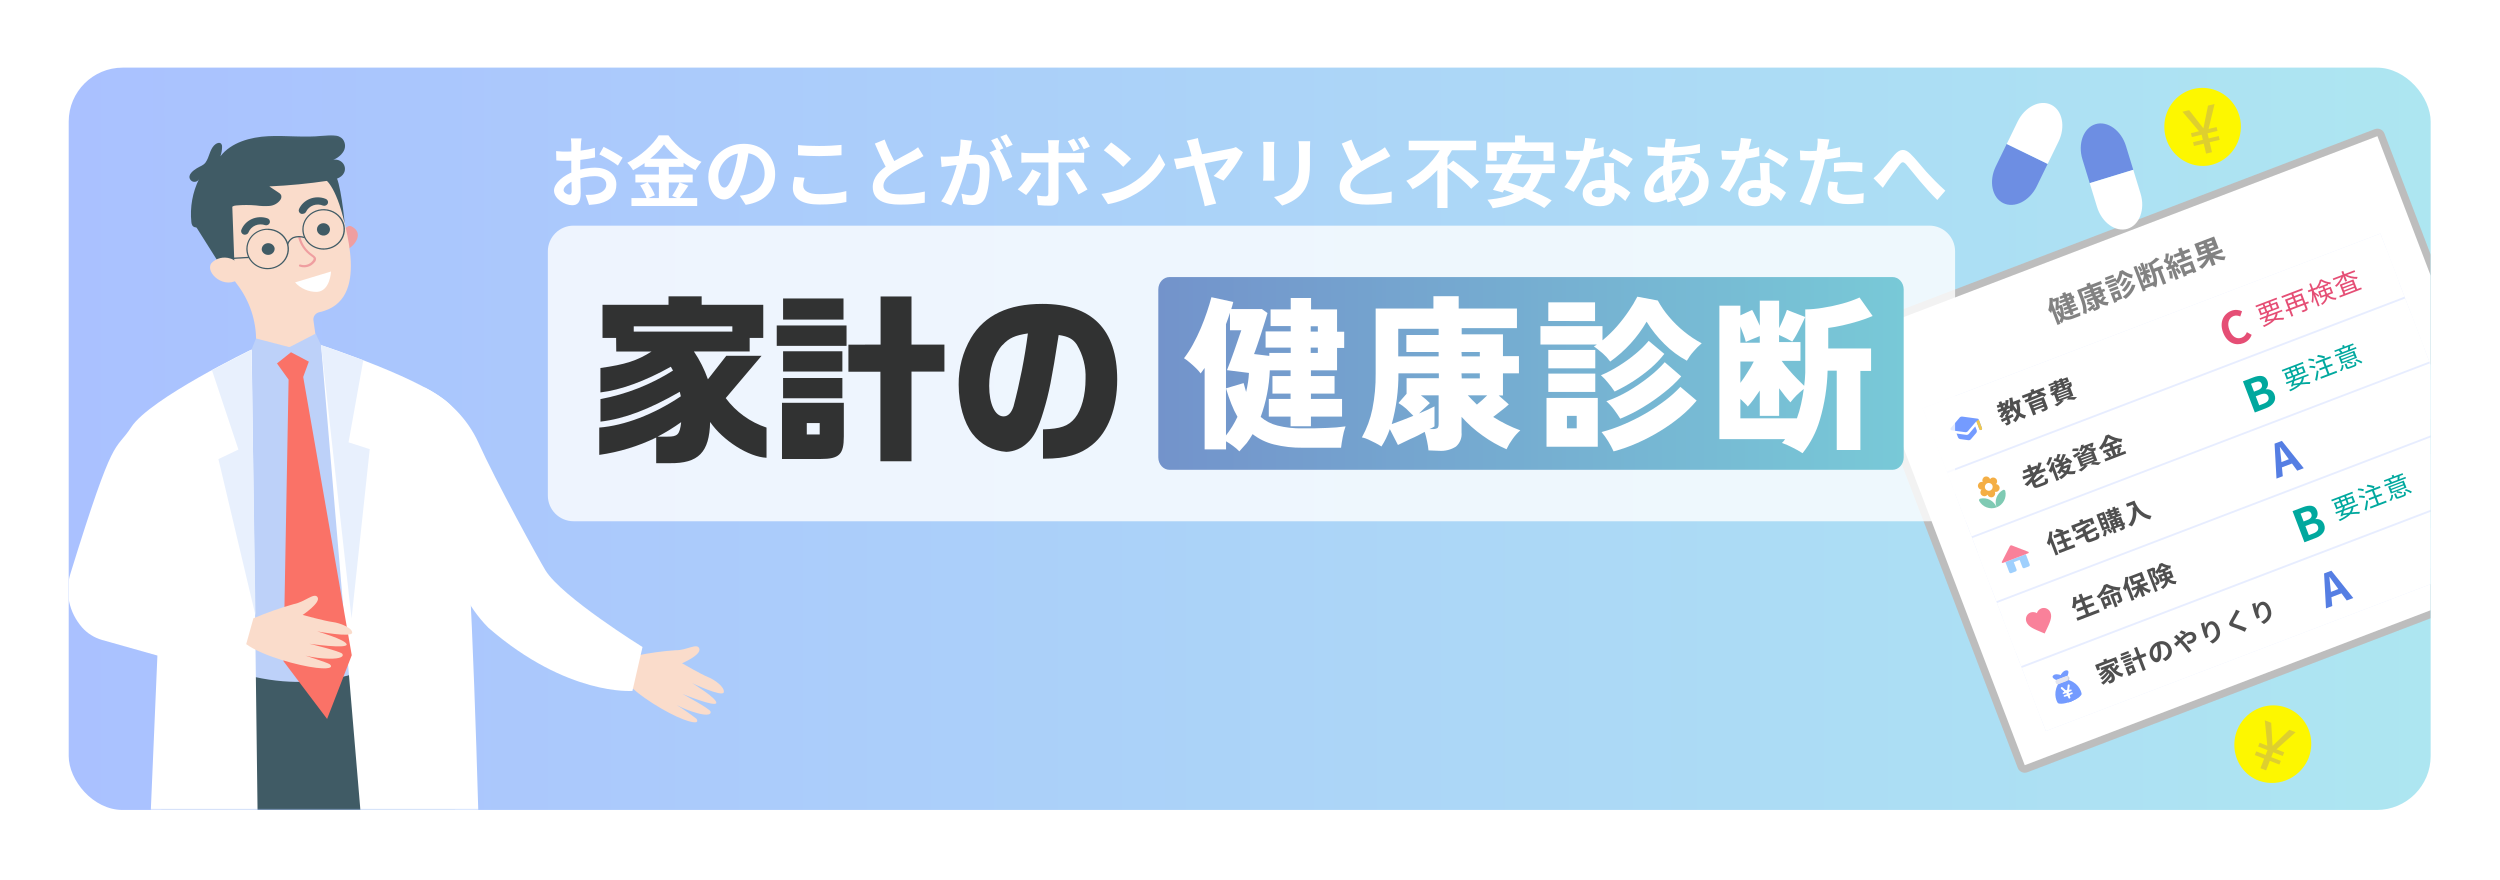 <svg width="815" height="287" viewBox="0 0 815 287" fill="none" xmlns="http://www.w3.org/2000/svg">
<g filter="url(#filter0_d_209_3074)">
<g clip-path="url(#clip0_209_3074)">
<rect x="17.998" y="11.047" width="770.003" height="242.001" rx="17.6" fill="url(#paint0_linear_209_3074)"/>
<g filter="url(#filter1_d_209_3074)">
<path d="M769.766 28.091L601.086 92.5C599.823 92.982 599.19 94.397 599.672 95.66L653.383 236.321C653.865 237.584 655.28 238.217 656.543 237.735L825.223 173.326C826.486 172.844 827.119 171.429 826.636 170.166L772.926 29.505C772.444 28.242 771.029 27.609 769.766 28.091Z" fill="#BDBDBD"/>
<path d="M770.635 30.375L601.955 94.783L655.666 235.444L824.345 171.036L770.635 30.375Z" fill="white"/>
<path d="M667.873 81.58L670.622 88.78L671.62 88.4L668.87 81.2L667.873 81.58ZM666.855 84.129L667.158 84.924L671.898 83.115L671.593 82.319L666.855 84.129ZM668.518 87.718L668.822 88.514L673.132 86.868L672.828 86.072L668.518 87.718ZM668.272 86.386L668.577 87.182L672.427 85.711L672.123 84.915L668.272 86.386ZM664.698 83.558L665.033 84.436L666.304 83.951L665.969 83.073L664.698 83.558ZM666.124 85.896L666.429 86.692L667.435 86.307L667.131 85.511L666.124 85.896ZM665.721 83.167L665.763 83.277C665.777 84.163 665.751 85.881 665.678 87.167L666.655 87.035C666.716 85.743 666.767 84.12 666.745 82.934L665.992 83.022L665.851 83.118L665.721 83.167ZM666.865 85.613L666.925 85.768C667.559 87.843 667.633 89.681 666.904 90.766C667.179 90.881 667.6 91.161 667.819 91.35C668.688 89.917 668.62 87.983 667.818 85.333L667.206 85.462L667.039 85.547L666.865 85.613ZM666.7 87.238L665.968 87.79C667.765 90.521 669.324 90.649 671.51 89.815L673.807 88.938C673.752 88.633 673.721 88.111 673.777 87.817C673.266 88.043 671.618 88.672 671.198 88.833C669.465 89.484 668.112 89.456 666.7 87.238ZM666.988 82.694L667.292 83.49L670.056 82.435L670.676 84.063L667.914 85.118L668.218 85.914L671.904 84.507L670.675 81.286L666.988 82.694ZM663.697 83.133C663.822 84.532 663.693 86.007 663.33 87.089C663.595 87.313 664.095 87.855 664.267 88.084C664.734 86.7 664.892 84.752 664.787 83.052L663.697 83.133ZM664.083 86.015L666.34 91.925L667.301 91.558L664.692 84.724L664.666 84.713L664.083 86.015ZM674.92 82.642L675.213 83.411L681.865 80.871L681.57 80.103L674.92 82.642ZM675.019 81.284L675.302 82.025L679.556 80.4L680.174 82.02L675.82 83.682L676.1 84.414L681.488 82.357L680.306 79.264L675.019 81.284ZM676.737 80.019L678.97 85.865C679.026 86.012 678.988 86.078 678.834 86.138C678.68 86.206 678.132 86.416 677.649 86.579C677.893 86.78 678.184 87.13 678.332 87.378C679.09 87.088 679.604 86.87 679.907 86.588C680.207 86.305 680.236 86.022 680.025 85.473L677.789 79.618L676.737 80.019ZM675.873 85.14C676.415 85.216 677.135 85.371 677.502 85.535L677.894 84.641C677.495 84.5 676.773 84.367 676.244 84.328L675.873 85.14ZM681.154 82.526C680.894 83.024 680.389 83.762 679.997 84.216L680.819 84.531C681.253 84.103 681.775 83.463 682.207 82.868L681.154 82.526ZM679.26 82.945L678.509 83.452C679.647 84.81 681.026 85.594 682.723 85.564C682.765 85.234 682.903 84.72 683.055 84.431C681.493 84.567 680.182 83.987 679.26 82.945ZM676.079 86.833L676.923 87.506C677.431 86.998 678.061 86.369 678.637 85.762L678.144 85.049C677.386 85.726 676.609 86.41 676.079 86.833ZM675.73 78.507L676.223 79.797L677.367 79.36L676.874 78.07L675.73 78.507ZM673.258 80.352L673.622 81.303L680.849 78.544L680.487 77.592L673.258 80.352ZM672.737 80.551L673.751 83.204C674.271 84.567 674.946 86.5 674.69 88.108C674.976 88.114 675.551 88.25 675.813 88.36C676.092 86.618 675.366 84.306 674.794 82.806L673.779 80.153L672.737 80.551ZM687.491 75.253C688.291 75.891 689.589 76.517 690.664 76.725C690.697 76.345 690.769 75.846 690.868 75.504C689.804 75.407 688.528 74.784 687.56 74.032L686.545 74.419C686.459 75.458 685.972 76.902 685.225 77.827C685.499 77.995 685.903 78.312 686.118 78.545C686.851 77.583 687.337 76.245 687.491 75.253ZM687.993 76.623C687.786 77.394 687.182 78.338 686.612 78.964C686.917 79.047 687.314 79.209 687.559 79.357C688.202 78.598 688.799 77.605 689.092 76.644L687.993 76.623ZM689.32 77.626C689.039 78.645 688.153 79.812 687.272 80.609C687.609 80.722 688.002 80.928 688.249 81.106C689.201 80.145 690.051 78.909 690.434 77.662L689.32 77.626ZM690.589 78.808C690.268 80.303 689.065 81.707 687.577 82.778C687.939 82.933 688.364 83.222 688.618 83.449C690.174 82.195 691.354 80.644 691.741 78.861L690.589 78.808ZM682.708 79.06L683.022 79.884L685.786 78.829L685.472 78.005L682.708 79.06ZM681.772 76.525L682.09 77.357L684.797 76.323L684.48 75.491L681.772 76.525ZM683.183 80.305L683.501 81.137L686.263 80.082L685.946 79.25L683.183 80.305ZM681.776 77.938L682.108 78.807L685.575 77.483L685.245 76.614L681.776 77.938ZM684.145 81.395L684.477 82.264L685.84 81.743L686.238 82.786L684.875 83.307L685.207 84.176L687.503 83.299L686.441 80.518L684.145 81.395ZM683.65 81.583L684.852 84.73L685.777 84.377L684.574 81.23L683.65 81.583ZM693.125 74.894L693.479 75.818L696.579 74.634L696.227 73.71L693.125 74.894ZM694.176 79.21L694.535 80.152L698.013 78.825L697.652 77.883L694.176 79.21ZM691.109 72.991L694.18 81.032L695.132 80.669L692.06 72.627L691.109 72.991ZM693.261 71.928L695.734 78.405L696.641 78.059L694.167 71.582L693.261 71.928ZM694.514 74.961C694.532 75.835 694.32 76.954 693.947 77.651C694.179 77.846 694.522 78.166 694.708 78.409C695.142 77.541 695.252 76.126 695.196 74.994L694.514 74.961ZM694.792 71.983C694.891 72.49 694.969 73.246 694.977 73.757L695.671 73.712C695.71 73.236 695.713 72.501 695.728 71.856L694.792 71.983ZM692.469 73.121C692.826 73.562 693.202 74.162 693.385 74.585L693.999 74.079C693.82 73.665 693.424 73.071 693.056 72.656L692.469 73.121ZM695.509 75.179L695.171 75.748C695.576 75.96 696.436 76.481 696.795 76.763L697.1 75.808C696.848 75.695 695.794 75.269 695.509 75.179ZM697.175 73.778L697.563 74.793L700.865 73.532L700.477 72.516L697.175 73.778ZM698.817 73.738L700.745 78.788L701.788 78.39L699.86 73.34L698.817 73.738ZM695.814 71.666L697.033 74.859C697.511 76.113 698.008 77.716 697.407 79.245C697.712 79.275 698.249 79.5 698.48 79.694C699.201 77.931 698.603 75.842 698.082 74.479L697.055 71.79C697.201 71.703 697.257 71.629 697.23 71.534L695.814 71.666ZM698.433 69.963C697.94 70.54 697.027 71.276 696.157 71.85C696.368 72.02 696.666 72.336 696.812 72.553C697.769 71.957 698.868 71.181 699.616 70.424L698.433 69.963ZM705.642 67.085L707.012 70.671L708.128 70.245L706.758 66.659L705.642 67.085ZM707.557 74.625L707.93 75.604L710.904 74.469L710.53 73.49L707.557 74.625ZM704.156 69.015L704.533 70.003L709.602 68.068L709.225 67.08L704.156 69.015ZM705.175 70.912L705.555 71.909L710.157 70.152L709.777 69.154L705.175 70.912ZM706.132 72.569L707.519 76.201L708.525 75.817L707.512 73.164L709.562 72.381L710.572 75.025L711.624 74.623L710.24 71.001L706.132 72.569ZM701.565 68.652C701.6 69.373 701.541 70.401 701.421 71.076L702.278 71.095C702.443 70.456 702.562 69.477 702.664 68.621L701.565 68.652ZM703.076 69.313C702.964 70.477 702.646 72.139 702.255 73.232L703.052 73.315C703.46 72.269 703.871 70.655 704.146 69.344L703.076 69.313ZM700.984 71.359C701.618 71.62 702.417 72.038 702.814 72.389L703.044 71.317C702.652 71.005 701.861 70.636 701.206 70.404L700.984 71.359ZM703.689 71.605C704.276 72.103 704.933 72.807 705.243 73.286L705.928 72.584C705.606 72.099 704.936 71.443 704.336 70.969L703.689 71.605ZM701.684 73.219L702.139 74.136C703.014 73.739 704.173 73.202 705.282 72.674L704.959 71.801C703.756 72.333 702.524 72.867 701.684 73.219ZM704.73 73.838C705.163 74.312 705.683 74.963 705.947 75.407L706.688 74.767C706.401 74.343 705.881 73.724 705.433 73.266L704.73 73.838ZM702.592 74.414C702.814 75.219 702.979 76.09 702.921 76.731C703.184 76.735 703.669 76.77 703.907 76.815C703.949 76.129 703.8 75.137 703.556 74.224L702.592 74.414ZM703.324 73.149L704.882 77.229L705.86 76.855L704.303 72.775L703.324 73.149ZM711.729 70.275L712.114 71.281L720.301 68.154L719.918 67.148L711.729 70.275ZM713.717 64.913L716.694 72.708L717.865 72.261L714.889 64.466L713.717 64.913ZM715.139 69.539C714.754 70.702 713.654 72.076 712.458 73.005C712.782 73.143 713.278 73.425 713.544 73.628C714.739 72.585 715.78 71.055 716.203 69.583L715.139 69.539ZM716.787 68.836L716.075 69.548C717.379 70.329 719.213 70.793 720.768 70.806C720.828 70.469 721.003 69.91 721.158 69.599C719.655 69.701 717.874 69.428 716.787 68.836ZM712.987 67.446L717.085 65.881L717.312 66.476L713.214 68.041L712.987 67.446ZM712.441 66.019L716.541 64.454L716.76 65.03L712.662 66.596L712.441 66.019ZM710.949 65.541L712.42 69.392L718.869 66.93L717.399 63.078L710.949 65.541Z" fill="#828282"/>
<path d="M771.611 62.117L622.373 119.102L662.547 224.312L811.785 167.327L771.611 62.117Z" fill="#E7EDFF"/>
<path d="M771.611 62.117L622.373 119.102L630.233 139.686L779.471 82.701L771.611 62.117Z" fill="white"/>
<path d="M773.353 66.693L624.116 123.678L628.482 135.114L777.72 78.129L773.353 66.693Z" fill="white"/>
<mask id="mask0_209_3074" style="mask-type:luminance" maskUnits="userSpaceOnUse" x="628" y="117" width="17" height="17">
<path d="M640.133 117.565L628.698 121.932L633.064 133.368L644.5 129.001L640.133 117.565Z" fill="white"/>
</mask>
<g mask="url(#mask0_209_3074)">
<path d="M633.432 127.317L633.9 128.541C634.021 128.858 634.308 129.088 634.645 129.134L637.276 129.491C637.592 129.535 637.906 129.416 638.112 129.172L639.836 127.152C640.057 126.893 640.117 126.531 639.997 126.213L639.529 124.989L637.448 127.43C637.24 127.674 636.928 127.794 636.611 127.75L633.432 127.317ZM634.456 122.106L631.551 125.511C631.313 125.791 631.478 126.227 631.842 126.277L636.279 126.879C636.594 126.923 636.908 126.803 637.114 126.559L639.885 123.311L640.868 125.884C640.96 126.124 641.23 126.245 641.471 126.154C641.71 126.062 641.831 125.791 641.74 125.552L640.674 122.761C640.613 122.599 640.47 122.489 640.302 122.464L635.293 121.787C634.979 121.747 634.664 121.867 634.456 122.106Z" fill="#749BFF"/>
<path d="M640.86 125.891L639.877 123.318L640.665 122.768L641.732 125.559C641.823 125.798 641.702 126.069 641.463 126.161C641.222 126.252 640.952 126.131 640.86 125.891Z" fill="#F2C94C"/>
</g>
<path d="M647.878 120.606L648.163 121.351L650.444 120.479L650.16 119.735L647.878 120.606ZM646.51 118.175L646.818 118.984L649.395 117.999L649.087 117.191L646.51 118.175ZM646.743 119.627L647.059 120.451L650.972 118.957L650.658 118.132L646.743 119.627ZM647.137 117.101L648.087 119.591L648.975 119.252L648.025 116.762L647.137 117.101ZM649.386 116.462C649.404 118.501 648.691 120.379 647.371 121.8C647.627 121.894 648.096 122.137 648.297 122.28C649.597 120.711 650.339 118.667 650.374 116.379L649.386 116.462ZM649.202 121.403L650.024 123.557C650.057 123.645 650.034 123.681 649.93 123.721C649.825 123.761 649.481 123.892 649.166 124.003C649.367 124.193 649.618 124.491 649.753 124.724C650.258 124.531 650.628 124.372 650.867 124.133C651.098 123.898 651.085 123.647 650.925 123.23L650.097 121.061L649.202 121.403ZM649.959 119.811L650.015 119.955C649.94 120.36 649.691 121.005 649.435 121.415C649.609 121.486 649.919 121.625 650.081 121.737C650.437 121.207 650.777 120.462 650.985 119.832L650.309 119.623L650.151 119.738L649.959 119.811ZM647.869 122.765L648.291 123.585C649.298 123.1 650.715 122.412 652.034 121.762L651.722 120.945C650.344 121.609 648.86 122.313 647.869 122.765ZM651.058 117.282L651.397 118.171L654.335 117.049L653.996 116.161L651.058 117.282ZM650.607 115.767C650.927 117.25 651.023 118.754 650.652 119.822C650.925 119.892 651.453 120.094 651.68 120.209C652.052 118.975 651.973 117.254 651.635 115.549L650.607 115.767ZM652.775 117.241C653.44 119.702 653.318 121.473 651.798 122.971C652.054 123.111 652.503 123.445 652.684 123.632C654.325 121.85 654.495 119.822 653.794 116.953L652.775 117.241ZM651.85 117.769L651.029 118.238C652.338 120.49 653.749 122.097 655.725 122.444C655.769 122.124 655.928 121.632 656.08 121.354C654.305 121.151 652.945 119.68 651.85 117.769ZM656.836 117.286L658.414 121.417L659.382 121.047L658.101 117.693L661.448 116.415L661.151 115.639L656.836 117.286ZM660.854 115.752L662.084 118.97C662.126 119.082 662.094 119.14 661.958 119.192C661.833 119.249 661.313 119.448 660.922 119.579C661.116 119.752 661.367 120.023 661.504 120.237C662.16 119.986 662.629 119.798 662.912 119.553C663.202 119.304 663.235 119.053 663.064 118.605L661.831 115.379L660.854 115.752ZM657.868 118.213L658.119 118.869L661.897 117.426L661.648 116.77L657.868 118.213ZM654.711 114.988L655.033 115.829L662.165 113.105L661.843 112.265L654.711 114.988ZM656.905 114.728C656.861 115.213 656.731 115.905 656.579 116.394L657.451 116.373C657.651 115.911 657.898 115.239 658.092 114.596L656.905 114.728ZM659.54 114.374C660.407 114.602 661.507 115.008 662.066 115.344L662.699 114.479C662.088 114.153 660.972 113.799 660.144 113.602L659.54 114.374ZM655.578 116.418L655.94 117.271C657.418 116.67 659.675 115.735 661.749 114.851L661.501 114.056C659.371 114.915 657.057 115.845 655.578 116.418ZM658.267 119.253L658.518 119.91L662.287 118.47L662.037 117.814L658.267 119.253ZM657.515 113.129L657.939 114.242L658.932 113.863L658.507 112.75L657.515 113.129ZM664.263 111.974L664.481 112.542L670.116 110.39L669.563 108.941L663.351 111.313L663.567 111.882L668.907 109.843L669.027 110.155L664.263 111.974ZM663.983 112.081C664.03 112.613 664.059 113.263 664.034 113.73L664.929 113.453C664.936 112.992 664.911 112.323 664.879 111.739L663.983 112.081ZM664.404 112.92L664.445 113.555L670.376 111.29L670.16 110.722L664.404 112.92ZM669.847 110.841L669.888 110.945C670.023 111.398 670.07 111.591 670.041 111.685C670.011 111.751 669.966 111.777 669.894 111.805C669.807 111.838 669.643 111.892 669.434 111.944C669.575 112.073 669.753 112.299 669.822 112.456C670.14 112.353 670.429 112.243 670.585 112.174C670.748 112.094 670.902 111.97 670.975 111.796C671.051 111.592 670.993 111.294 670.835 110.758C670.797 110.662 670.745 110.499 670.745 110.499L669.847 110.841ZM665.041 110.264L665.665 111.897C665.967 112.69 665.899 113.376 663.946 114.434C664.17 114.541 664.524 114.819 664.684 114.996C666.926 113.736 666.98 112.725 666.547 111.588L665.914 109.931L665.041 110.264ZM666.81 109.589L668.043 112.815L668.955 112.466L667.722 109.24L666.81 109.589ZM666.43 114.981L669.888 113.66L670.013 113.988L666.555 115.309L666.43 114.981ZM666.75 115.821L670.208 114.501L670.334 114.829L666.876 116.15L666.75 115.821ZM666.111 114.148L669.569 112.828L669.693 113.148L666.235 114.468L666.111 114.148ZM664.975 113.958L666.155 117.048L671.519 115L670.339 111.911L664.975 113.958ZM669.368 116.262C670.304 116.216 671.274 116.231 671.833 116.302L672.727 115.428C672.057 115.4 670.919 115.422 669.96 115.485L669.368 116.262ZM667.423 116.454C666.986 116.942 666.125 117.546 665.328 118.006C665.597 118.087 666.057 118.306 666.29 118.437C667.028 117.917 667.922 117.162 668.43 116.519L667.423 116.454Z" fill="#4F4F4F"/>
<path d="M726.966 97.853C728.284 97.35 729.174 96.428 729.638 95.134L728.081 94.267C727.771 95.061 727.242 95.735 726.377 96.065C724.758 96.683 723.225 95.759 722.378 93.536C721.55 91.368 722.199 89.61 723.723 89.028C724.504 88.73 725.212 88.853 725.927 89.161L726.5 87.449C725.579 87.014 724.319 86.803 723.028 87.296C720.45 88.281 719.052 91.047 720.331 94.396C721.625 97.785 724.399 98.833 726.966 97.853Z" fill="#E54E75"/>
<path d="M732.214 89.743L732.407 90.248L739.693 87.466L739.499 86.962L732.214 89.743ZM730.869 85.643L731.071 86.172L737.963 83.54L737.761 83.012L730.869 85.643ZM734.672 87.842C734.475 88.816 734.14 90.173 733.875 91.017L734.517 90.992C734.778 90.14 735.115 88.81 735.316 87.779L734.672 87.842ZM737.461 87.942C737.417 89.747 736.065 90.915 733.265 92.158C733.414 92.257 733.591 92.437 733.699 92.598C736.615 91.228 738.069 89.92 738.102 87.89L737.461 87.942ZM734.276 90.772C736.454 90.372 738.622 90.167 740.04 90.204L740.214 89.578C738.786 89.564 736.525 89.813 734.413 90.216L734.276 90.772ZM733.131 85.009L734.198 87.803L734.766 87.586L733.699 84.792L733.131 85.009ZM734.996 84.297L736.063 87.091L736.631 86.874L735.564 84.08L734.996 84.297ZM732.48 86.982L737.476 85.074L737.892 86.163L732.897 88.07L732.48 86.982ZM731.734 86.707L732.525 88.781L738.681 86.43L737.891 84.357L731.734 86.707ZM740.701 87.062L740.916 87.623L748.304 84.801L748.09 84.241L740.701 87.062ZM739.326 82.57L739.539 83.131L746.336 80.536L746.122 79.975L739.326 82.57ZM741.466 85.028L741.667 85.556L746.374 83.759L746.173 83.231L741.466 85.028ZM745.363 81.806L747.193 86.601C747.246 86.737 747.213 86.796 747.068 86.851C746.927 86.914 746.418 87.117 745.884 87.303C746.03 87.422 746.227 87.649 746.32 87.797C747.016 87.531 747.462 87.352 747.682 87.158C747.916 86.958 747.927 86.743 747.785 86.375L745.955 81.58L745.363 81.806ZM740.495 83.665L742.614 89.212L743.206 88.986L741.299 83.991L745.821 82.264L745.611 81.711L740.495 83.665ZM742.45 81.579L744.135 85.99L744.736 85.76L743.051 81.35L742.45 81.579ZM747.944 80.692L748.161 81.26L750.723 80.282L750.505 79.714L747.944 80.692ZM748.424 78.537L751.233 85.894L751.786 85.683L748.975 78.326L748.424 78.537ZM749.199 80.616C749.413 81.847 749.408 83.444 749.154 84.367C749.303 84.466 749.533 84.635 749.665 84.768C749.928 83.75 749.862 81.968 749.625 80.601L749.199 80.616ZM750.021 81.183L749.864 81.537C750.19 81.77 751.103 82.503 751.437 82.825L751.593 82.225C751.353 82.051 750.296 81.326 750.021 81.183ZM751.365 79.587L751.562 80.1L754.611 78.935L754.416 78.423L751.365 79.587ZM752.354 77.66C753.138 78.177 754.334 78.573 755.314 78.685C755.332 78.495 755.374 78.221 755.435 78.042C754.455 77.995 753.283 77.617 752.408 77.034L751.856 77.245C751.702 78.138 751.145 79.25 750.411 80.016C750.564 80.105 750.782 80.269 750.904 80.397C751.596 79.591 752.157 78.514 752.354 77.66ZM752.034 81.313L755.044 80.164L755.463 81.261L752.453 82.41L752.034 81.313ZM751.323 81.035L752.113 83.108L756.204 81.546L755.412 79.473L751.323 81.035ZM752.698 79.427L753.502 81.532C753.885 82.533 754.01 83.631 752.225 85.056C752.366 85.112 752.627 85.269 752.723 85.379C754.6 83.856 754.501 82.49 754.061 81.337L753.251 79.216L752.698 79.427ZM754.365 81.891L753.894 82.199C754.915 83.405 755.86 83.695 757.134 83.695C757.131 83.494 757.208 83.236 757.295 83.056C756.138 83.103 755.287 82.915 754.365 81.891ZM758.194 82.437L758.4 82.974L765.556 80.241L765.352 79.705L758.194 82.437ZM759.044 79.737L759.216 80.186L763.09 78.706L762.919 78.258L759.044 79.737ZM759.438 80.77L759.609 81.218L763.484 79.739L763.312 79.29L759.438 80.77ZM758.346 78.775L759.67 82.241L760.262 82.015L759.132 79.053L762.39 77.809L763.508 80.739L764.116 80.506L762.804 77.072L758.346 78.775ZM756.075 76.79L756.276 77.318L763.377 74.606L763.176 74.078L756.075 76.79ZM758.902 74.536L760.146 77.794L760.746 77.565L759.501 74.307L758.902 74.536ZM759.01 75.852C758.711 76.993 757.777 78.341 756.781 79.17C756.952 79.233 757.203 79.385 757.343 79.488C758.338 78.585 759.253 77.162 759.582 75.863L759.01 75.852ZM760.286 75.374L759.881 75.758C760.984 76.483 762.624 76.912 763.98 76.908C764.007 76.714 764.098 76.422 764.192 76.258C762.866 76.343 761.275 75.996 760.286 75.374Z" fill="#E54E75"/>
<path d="M779.705 83.269L630.467 140.254L638.327 160.838L787.565 103.854L779.705 83.269Z" fill="white"/>
<path d="M781.439 87.849L632.201 144.834L636.568 156.27L785.806 99.285L781.439 87.849Z" fill="white"/>
<mask id="mask1_209_3074" style="mask-type:luminance" maskUnits="userSpaceOnUse" x="636" y="138" width="17" height="17">
<path d="M648.188 138.721L636.752 143.088L641.119 154.524L652.555 150.157L648.188 138.721Z" fill="white"/>
</mask>
<g mask="url(#mask1_209_3074)">
<path d="M641.3 146.945C641.551 147.603 642.289 147.933 642.945 147.682C643.198 147.585 643.398 147.422 643.542 147.214L643.567 147.308C643.818 147.965 644.556 148.295 645.213 148.044C645.871 147.793 646.2 147.056 645.949 146.398L645.906 146.311C646.148 146.372 646.409 146.359 646.662 146.262C647.32 146.011 647.649 145.274 647.398 144.616C647.216 144.14 646.781 143.842 646.309 143.804C646.635 143.461 646.763 142.949 646.581 142.472C646.328 141.815 645.592 141.485 644.934 141.736C644.681 141.832 644.481 141.996 644.337 142.204L644.313 142.11C644.062 141.452 643.324 141.122 642.666 141.373C642.009 141.624 641.678 142.362 641.929 143.019L641.974 143.106C641.733 143.046 641.47 143.058 641.217 143.155C640.56 143.406 640.23 144.144 640.481 144.801C640.663 145.278 641.098 145.575 641.572 145.613C641.244 145.956 641.118 146.469 641.3 146.945ZM643.485 143.517C644.143 143.266 644.88 143.596 645.13 144.254C645.381 144.911 645.052 145.649 644.394 145.9C643.737 146.151 642.999 145.821 642.748 145.164C642.498 144.506 642.828 143.769 643.485 143.517Z" fill="#F4AE44"/>
<path d="M649.322 146.041C649.841 148.245 648.664 150.552 646.491 151.381C644.318 152.211 641.903 151.276 640.821 149.287C640.662 148.999 640.83 148.623 641.152 148.55C643.355 148.03 645.661 149.208 646.491 151.381C645.661 149.208 646.595 146.793 648.584 145.711C648.873 145.552 649.249 145.72 649.322 146.041Z" fill="#7FCAB3"/>
</g>
<path d="M654.881 141.406L655.222 142.302L662.523 139.514L662.18 138.618L654.881 141.406ZM654.973 139.462L655.309 140.343L659.848 138.61L659.511 137.729L654.973 139.462ZM656.42 137.8L657.612 140.922L658.613 140.54L657.421 137.418L656.42 137.8ZM661.049 140.674C660.409 141.349 659.256 142.248 658.172 142.964C658.354 143.106 658.619 143.39 658.746 143.58C659.898 142.847 661.194 141.92 662.119 141.072L661.049 140.674ZM660.118 136.746C659.534 139.418 657.839 141.972 655.592 143.895C655.861 144.021 656.342 144.296 656.569 144.457C658.746 142.425 660.485 139.751 661.175 136.847L660.118 136.746ZM657.476 142.056L658.287 144.177C658.644 145.114 659.092 145.255 660.357 144.772C660.629 144.668 661.958 144.16 662.239 144.053C663.288 143.653 663.467 143.236 663.145 141.983C662.863 142.036 662.391 142.051 662.108 141.984C662.368 142.857 662.344 143.032 661.839 143.224C661.504 143.353 660.366 143.787 660.102 143.888C659.51 144.114 659.396 144.102 659.277 143.79L658.47 141.677L657.476 142.056ZM667.518 137.369C667.391 138.307 666.86 139.298 666.187 140.032C666.444 140.127 666.889 140.379 667.087 140.515C667.765 139.65 668.322 138.465 668.486 137.311L667.518 137.369ZM666.342 133.975C666.251 134.532 666.004 135.324 665.774 135.852L666.575 135.977C666.824 135.478 667.107 134.756 667.34 134.089L666.342 133.975ZM668.064 133.996C667.73 135.114 667.04 136.625 666.412 137.644L667.204 137.819C667.853 136.828 668.59 135.373 669.101 134.141L668.064 133.996ZM665.031 136.19C665.783 136.353 666.728 136.67 667.213 136.953L667.557 136.033C667.056 135.748 666.095 135.491 665.369 135.346L665.031 136.19ZM668.66 135.822C669.344 136.194 670.135 136.773 670.512 137.188L671.148 136.423C670.739 136.002 669.924 135.478 669.253 135.138L668.66 135.822ZM665.428 137.708L665.825 138.529C667.012 138.039 668.712 137.326 670.317 136.649L670.055 135.868C668.378 136.545 666.585 137.257 665.428 137.708ZM667.75 138.794L667.069 139.338C668.404 140.433 670.061 140.81 672.043 140.475C672.067 140.181 672.176 139.718 672.299 139.441C670.443 139.839 668.811 139.627 667.75 138.794ZM667.766 138.237L667.401 139.202L670.195 138.135L669.92 137.415L667.766 138.237ZM669.609 137.534L669.66 137.67C669.639 139.201 668.422 140.601 666.777 141.578C667.018 141.705 667.37 142.002 667.542 142.212C669.319 141.029 670.608 139.482 670.634 137.408L669.932 137.373L669.792 137.464L669.609 137.534ZM664.441 136.709C664.328 137.661 663.928 138.703 663.437 139.459C663.676 139.606 664.116 139.989 664.283 140.163C664.821 139.215 665.261 137.873 665.408 136.697L664.441 136.709ZM663.64 135.043C663.513 135.697 663.097 136.626 662.675 137.246C662.894 137.364 663.253 137.612 663.447 137.758C663.931 137.005 664.386 135.941 664.616 135.055L663.64 135.043ZM664.445 138.689L666.004 142.772L666.901 142.429L665.045 137.57L664.95 137.561L664.445 138.689ZM671.145 133.058C671.761 133.015 672.632 133.013 673.076 133.072L673.231 132.179C672.757 132.14 671.899 132.174 671.313 132.251L671.145 133.058ZM671.311 134.553L671.991 135.248C672.526 134.851 673.181 134.354 673.797 133.88L673.421 133.161C672.647 133.677 671.862 134.215 671.311 134.553ZM674.25 131.606L673.97 132.483L677.581 131.105L677.324 130.432L674.25 131.606ZM677.1 130.518L677.139 130.622C677.135 131.018 677.054 131.526 676.935 131.865L677.766 131.805C677.916 131.408 678.022 130.817 678.062 130.298L677.368 130.379L677.236 130.466L677.1 130.518ZM675.174 131.575C675.362 132.429 675.228 133.012 673.775 133.843C673.999 133.949 674.32 134.193 674.475 134.355C676.13 133.31 676.316 132.45 676.038 131.245L675.174 131.575ZM676.062 131.474L675.321 131.84C675.853 132.609 676.579 133.331 678.702 132.887C678.698 132.614 678.769 132.174 678.872 131.915C676.974 132.4 676.424 132.014 676.062 131.474ZM674.021 131.079C673.982 131.626 673.796 132.312 673.363 132.935C673.621 132.938 674.026 133.013 674.259 133.117C674.676 132.388 674.846 131.654 674.914 130.894L674.021 131.079ZM674.179 136.009L677.661 134.679L677.793 135.023L674.311 136.353L674.179 136.009ZM674.518 136.897L678.001 135.567L678.136 135.92L674.652 137.249L674.518 136.897ZM673.842 135.128L677.326 133.798L677.453 134.134L673.972 135.464L673.842 135.128ZM672.694 134.906L673.941 138.172L679.322 136.118L678.074 132.852L672.694 134.906ZM677.183 137.412C678.107 137.407 679.078 137.476 679.631 137.578L680.585 136.717C679.911 136.654 678.765 136.633 677.808 136.65L677.183 137.412ZM675.222 137.61C674.794 138.122 673.947 138.766 673.16 139.25C673.438 139.328 673.901 139.555 674.141 139.682C674.87 139.138 675.758 138.341 676.253 137.666L675.222 137.61ZM682.886 128.74C683.935 129.421 685.685 129.992 687.157 130.172C687.22 129.809 687.32 129.395 687.459 129.066C685.988 129.032 684.314 128.516 682.985 127.629L681.985 128.011C681.762 129.206 680.931 130.899 679.811 132.097C680.096 132.217 680.503 132.466 680.709 132.644C681.755 131.446 682.58 129.93 682.886 128.74ZM681.445 130.996L681.767 131.837L685.8 130.296L685.48 129.455L681.445 130.996ZM681.116 132.993L681.432 133.817L687.363 131.552L687.048 130.728L681.116 132.993ZM681.637 135.582L681.952 136.407L688.756 133.809L688.442 132.984L681.637 135.582ZM683.055 130.767L684.635 134.905L685.659 134.514L684.079 130.375L683.055 130.767ZM682.043 133.932C682.494 134.246 683.012 134.717 683.257 135.046L683.953 134.368C683.689 134.037 683.158 133.607 682.698 133.315L682.043 133.932ZM685.999 132.064C685.988 132.563 685.875 133.276 685.763 133.75L686.595 133.771C686.747 133.328 686.902 132.673 687.043 132.06L685.999 132.064Z" fill="#4F4F4F"/>
<path d="M730.672 120.459L734.296 119.076C736.518 118.227 737.859 116.63 737.077 114.585C736.559 113.227 735.451 112.754 734.267 112.907L734.246 112.852C734.99 112.206 735.136 111.066 734.78 110.132C734.057 108.239 732.229 108.229 730.143 109.025L726.795 110.304L730.672 120.459ZM730.403 113.659L729.424 111.093L730.63 110.632C731.852 110.166 732.573 110.283 732.915 111.175C733.229 111.999 732.874 112.716 731.583 113.209L730.403 113.659ZM732.106 118.119L730.979 115.169L732.393 114.629C733.792 114.094 734.682 114.242 735.061 115.23C735.459 116.273 734.892 117.055 733.52 117.579L732.106 118.119Z" fill="#00A89E"/>
<path d="M740.789 110.696L740.981 111.2L748.265 108.419L748.073 107.914L740.789 110.696ZM739.444 106.596L739.645 107.124L746.537 104.493L746.336 103.964L739.444 106.596ZM743.246 108.795C743.049 109.769 742.714 111.126 742.449 111.97L743.091 111.945C743.352 111.093 743.689 109.763 743.89 108.732L743.246 108.795ZM746.035 108.894C745.991 110.7 744.639 111.867 741.839 113.111C741.986 113.21 742.165 113.39 742.273 113.55C745.189 112.18 746.644 110.873 746.675 108.842L746.035 108.894ZM742.85 111.725C745.028 111.325 747.197 111.12 748.614 111.157L748.788 110.531C747.36 110.516 745.099 110.765 742.987 111.168L742.85 111.725ZM741.705 105.962L742.772 108.755L743.34 108.538L742.273 105.745L741.705 105.962ZM743.57 105.249L744.637 108.043L745.205 107.826L744.138 105.032L743.57 105.249ZM741.055 107.934L746.05 106.027L746.466 107.116L741.471 109.023L741.055 107.934ZM740.308 107.66L741.1 109.733L747.255 107.383L746.463 105.309L740.308 107.66ZM750.991 102.278C751.791 102.377 752.805 102.631 753.327 102.891L753.558 102.224C753.016 101.982 751.998 101.766 751.214 101.68L750.991 102.278ZM751.636 106.15L751.855 106.727L756.09 105.11L755.871 104.533L751.636 106.15ZM752.03 108.889L752.251 109.465L757.518 107.454L757.297 106.878L752.03 108.889ZM750.462 103.966L750.683 104.542L755.51 102.699L755.289 102.123L750.462 103.966ZM752.599 103.389L754.461 108.264L755.077 108.028L753.215 103.153L752.599 103.389ZM748.065 103.478C748.69 103.505 749.482 103.634 749.915 103.808L750.076 103.169C749.64 103.014 748.83 102.911 748.226 102.912L748.065 103.478ZM748.436 105.841C749.057 105.833 749.866 105.909 750.303 106.045L750.428 105.41C749.984 105.286 749.177 105.236 748.573 105.265L748.436 105.841ZM750.321 109.89L750.982 110.106C751.17 109.181 751.347 107.966 751.448 106.956L750.867 106.729C750.751 107.819 750.521 109.117 750.321 109.89ZM759.291 103.961L759.084 103.416L763.006 101.919L763.215 102.463L759.291 103.961ZM758.931 103.016L758.729 102.488L762.652 100.99L762.855 101.518L758.931 103.016ZM763.094 100.345L757.994 102.292L758.872 104.589L763.971 102.642L763.094 100.345ZM761.785 98.909L761.116 99.008C761.117 99.301 761.077 99.748 761.027 100.051L761.619 99.99C761.679 99.692 761.736 99.313 761.785 98.909ZM758.51 100.013L758.014 100.349C758.278 100.56 758.559 100.865 758.713 101.1L759.224 100.731C759.079 100.52 758.782 100.221 758.51 100.013ZM759.744 98.441L759.135 98.673L759.469 99.546L760.077 99.314L759.744 98.441ZM763.635 99.12L756.75 101.749L756.936 102.237L763.821 99.608L763.635 99.12ZM762.701 97.926L756.594 100.258L756.78 100.746L762.889 98.414L762.701 97.926ZM759.586 104.995L759.016 104.992C759.013 105.608 758.845 106.296 758.412 106.819L758.998 106.962C759.457 106.384 759.581 105.657 759.586 104.995ZM763.771 103.104L763.418 103.55C764.121 103.758 764.946 104.141 765.373 104.464L765.745 103.973C765.307 103.645 764.469 103.296 763.771 103.104ZM760.95 103.786L760.736 104.235C761.287 104.309 761.99 104.471 762.377 104.617L762.592 104.123C762.198 103.979 761.487 103.847 760.95 103.786ZM760.923 105.521L760.53 104.488L759.945 104.711L760.34 105.744C760.56 106.32 760.826 106.393 761.651 106.078C761.819 106.014 762.987 105.567 763.164 105.5C763.812 105.253 763.914 104.966 763.635 104.045C763.468 104.063 763.197 104.075 763.038 104.044C763.268 104.763 763.256 104.878 762.912 105.009C762.656 105.107 761.687 105.477 761.495 105.55C761.078 105.709 760.994 105.705 760.923 105.521Z" fill="#00A89E"/>
<path d="M787.775 104.421L638.537 161.406L646.397 181.991L795.635 125.006L787.775 104.421Z" fill="white"/>
<path d="M789.529 109.003L640.291 165.988L644.658 177.424L793.896 120.439L789.529 109.003Z" fill="white"/>
<mask id="mask2_209_3074" style="mask-type:luminance" maskUnits="userSpaceOnUse" x="644" y="159" width="17" height="17">
<path d="M656.274 159.872L644.838 164.238L649.205 175.674L660.641 171.307L656.274 159.872Z" fill="white"/>
</mask>
<g mask="url(#mask2_209_3074)">
<path d="M652.997 171.627L652.088 169.245L653.993 168.518L654.904 170.9C655.003 171.161 655.299 171.295 655.562 171.194L656.991 170.649C657.253 170.548 657.387 170.252 657.286 169.991L656.012 166.654L649.342 169.202L650.615 172.538C650.716 172.799 651.012 172.932 651.273 172.832L652.702 172.285C652.965 172.186 653.098 171.89 652.997 171.627Z" fill="#9FD0FD"/>
<path d="M656 166.646L656.81 166.337C657.029 166.253 657.031 165.942 656.809 165.862L651.456 163.796C651.212 163.702 650.937 163.808 650.817 164.039L648.203 169.149C648.097 169.353 648.3 169.586 648.519 169.503L649.329 169.194L656 166.646Z" fill="#F9819A"/>
</g>
<path d="M664.969 160.55L665.316 161.462L670.216 159.591L669.868 158.679L664.969 160.55ZM666.113 162.754L666.461 163.667L670.872 161.982L670.524 161.07L666.113 162.754ZM666.627 165.42L666.975 166.333L672.171 164.349L671.822 163.437L666.627 165.42ZM667.037 160.081L668.986 165.187L669.963 164.815L668.014 159.708L667.037 160.081ZM665.585 159.305C666.32 159.429 667.333 159.656 667.834 159.887L668.229 158.855C667.683 158.65 666.669 158.47 665.958 158.383L665.585 159.305ZM663.648 159.302C663.653 160.611 663.343 162.033 662.858 163.043C663.106 163.214 663.564 163.646 663.729 163.838C664.297 162.586 664.63 160.816 664.655 159.247L663.648 159.302ZM663.726 161.812L665.734 167.072L666.648 166.723L664.293 160.559L664.282 160.554L663.726 161.812ZM676.152 156.618C675.285 157.445 673.71 158.413 672.21 159.197C672.413 159.367 672.692 159.692 672.817 159.919C674.38 159.139 676.081 158.141 677.204 157.116L676.152 156.618ZM672.054 161.211L672.527 162.093L679.32 158.647L678.86 157.804L672.054 161.211ZM674.3 158.737L675.462 161.781C675.86 162.821 676.299 163.01 677.476 162.561C677.716 162.469 678.765 162.069 679.028 161.968C680.046 161.579 680.202 161.098 679.843 159.75C679.521 159.798 679.021 159.807 678.729 159.716C679.025 160.685 679.021 160.889 678.588 161.055C678.332 161.152 677.444 161.491 677.219 161.576C676.739 161.76 676.646 161.731 676.508 161.372L675.349 158.338L674.3 158.737ZM673.426 155.559L673.983 157.015L675.007 156.624L674.45 155.168L673.426 155.559ZM670.787 157.365L671.511 159.262L672.488 158.889L672.109 157.897L676.983 156.035L677.363 157.027L678.395 156.633L677.671 154.737L670.787 157.365ZM681.87 153.031L682.13 153.712L686.374 152.092L686.114 151.411L681.87 153.031ZM682.471 155.013L682.731 155.693L687.262 153.963L687.002 153.282L682.471 155.013ZM683.586 158.027L683.845 158.707L688.424 156.96L688.164 156.279L683.586 158.027ZM682.425 153.93L682.672 154.578L686.611 153.075L686.363 152.425L682.425 153.93ZM682.507 152.081L683.597 154.932L684.429 154.614L683.34 151.764L682.507 152.081ZM684.165 151.449L685.253 154.3L686.102 153.975L685.014 151.126L684.165 151.449ZM684.423 154.626L685.52 157.499L686.353 157.18L685.256 154.307L684.423 154.626ZM686.142 154.729L687.331 157.845C687.367 157.939 687.345 157.977 687.244 158.024C687.148 158.061 686.804 158.192 686.485 158.296C686.671 158.471 686.901 158.76 687.028 158.969C687.548 158.77 687.923 158.626 688.147 158.395C688.362 158.166 688.359 157.918 688.207 157.519L687.014 154.397L686.142 154.729ZM683.236 155.84L684.767 159.849L685.616 159.526L684.345 156.196L686.771 155.27L686.511 154.59L683.236 155.84ZM684.058 156.718L684.285 157.311L687.134 156.223L686.907 155.63L684.058 156.718ZM681.406 158.85C681.47 159.477 681.379 160.173 681.153 160.69C681.397 160.724 681.837 160.822 682.055 160.886C682.265 160.311 682.37 159.481 682.322 158.73L681.406 158.85ZM682.459 158.778C682.878 159.104 683.383 159.562 683.64 159.876L684.243 159.244C683.98 158.94 683.476 158.509 683.048 158.204L682.459 158.778ZM680.681 155.66L681.475 155.356L681.759 156.101L680.967 156.403L680.681 155.66ZM681.236 157.108L682.028 156.806L682.318 157.567L681.526 157.869L681.236 157.108ZM680.128 154.211L680.922 153.907L681.203 154.644L680.409 154.947L680.128 154.211ZM679.019 153.754L681 158.94L683.449 158.005L681.469 152.818L679.019 153.754ZM688.658 150.248L689.031 151.223L691.296 150.359L690.923 149.382L688.658 150.248ZM690.451 149.563C691.075 151.196 692.792 154.639 696.543 155.308C696.619 155.004 696.841 154.433 696.999 154.17C693.365 153.568 692.025 150.705 691.443 149.184L690.451 149.563ZM690.776 151.447C691.154 153.733 690.786 155.654 689.437 157.141C689.752 157.222 690.353 157.451 690.609 157.592C691.897 155.945 692.304 153.817 691.957 151.226L690.776 151.447Z" fill="#4F4F4F"/>
<path d="M737.733 142.012L739.792 141.226L739.23 135.387C739.127 134.215 738.97 132.939 738.825 131.736L738.881 131.715C739.583 132.689 740.322 133.759 741.027 134.701L744.499 139.429L746.627 138.616L739.496 129.703L737.108 130.615L737.733 142.012ZM738.755 138.634L743.586 136.79L742.988 135.225L738.158 137.07L738.755 138.634Z" fill="#557EE3"/>
<path d="M795.845 125.58L646.608 182.564L654.468 203.149L803.706 146.164L795.845 125.58Z" fill="white"/>
<path d="M797.595 130.161L648.358 187.146L652.724 198.582L801.962 141.597L797.595 130.161Z" fill="white"/>
<mask id="mask3_209_3074" style="mask-type:luminance" maskUnits="userSpaceOnUse" x="652" y="181" width="17" height="16">
<path d="M664.364 181.036L652.928 185.402L657.295 196.838L668.731 192.472L664.364 181.036Z" fill="white"/>
</mask>
<g mask="url(#mask3_209_3074)">
<path d="M662.158 192.504L661.381 192.182C658.628 191.045 656.809 190.295 656.219 188.75C655.738 187.491 656.312 186.136 657.523 185.675C658.207 185.414 658.99 185.493 659.618 185.854C659.847 185.167 660.377 184.586 661.061 184.324C662.271 183.861 663.601 184.488 664.082 185.747C664.672 187.294 663.817 189.064 662.523 191.751L662.158 192.504Z" fill="#F9819A"/>
</g>
<path d="M671.895 182.04L672.252 182.976L677.823 180.848L677.466 179.912L671.895 182.04ZM672.467 184.525L672.819 185.446L678.415 183.309L678.064 182.39L672.467 184.525ZM672.508 187.418L672.865 188.354L680.103 185.592L679.745 184.654L672.508 187.418ZM673.198 179.882L675.799 186.694L676.8 186.311L674.198 179.498L673.198 179.882ZM671.385 180.683C671.519 181.898 671.429 183.198 671.053 184.112C671.354 184.154 671.884 184.271 672.141 184.366C672.472 183.359 672.586 181.904 672.464 180.528L671.385 180.683ZM682.345 177.415C683.396 178.004 685.165 178.458 686.576 178.552C686.642 178.197 686.738 177.775 686.884 177.435C685.423 177.478 683.779 177.088 682.456 176.336L681.446 176.723C681.162 177.85 680.241 179.402 679.089 180.513C679.373 180.633 679.78 180.908 679.989 181.094C681.063 179.969 681.98 178.527 682.345 177.415ZM681.19 179.196L681.517 180.053L684.751 178.818L684.424 177.961L681.19 179.196ZM680.724 180.905L681.042 181.738L682.411 181.216L682.882 182.448L681.513 182.971L681.831 183.804L684.064 182.95L682.957 180.053L680.724 180.905ZM683.489 179.859L685.07 183.998L685.973 183.652L684.711 180.346L686.104 179.814L685.787 178.981L683.489 179.859ZM685.522 179.082L686.43 181.459C686.466 181.556 686.44 181.584 686.347 181.629C686.244 181.668 685.916 181.795 685.597 181.897C685.8 182.095 686.062 182.417 686.186 182.672C686.715 182.471 687.088 182.319 687.314 182.068C687.542 181.825 687.515 181.541 687.36 181.133L686.443 178.732L685.522 179.082ZM680.316 181.061L681.667 184.6L682.524 184.273L681.173 180.735L680.316 181.061ZM692.121 175.902L693.909 180.585L694.879 180.215L693.09 175.532L692.121 175.902ZM690.397 177.707L690.731 178.58L695.878 176.614L695.546 175.741L690.397 177.707ZM693.803 176.847L693.184 177.387C694.087 178.261 695.324 179.028 696.394 179.307C696.461 179.005 696.634 178.546 696.78 178.278C695.764 178.116 694.577 177.552 693.803 176.847ZM692.494 177.264C692.378 178.355 691.839 179.607 691.107 180.427C691.385 180.531 691.821 180.759 692.061 180.933C692.776 179.972 693.259 178.568 693.347 177.241L692.494 177.264ZM690.83 174.515L693.184 173.616L693.594 174.689L691.24 175.588L690.83 174.515ZM689.596 174.024L690.651 176.784L694.877 175.17L693.824 172.409L689.596 174.024ZM688.42 174.087C688.433 175.394 688.146 176.805 687.677 177.811C687.925 177.982 688.391 178.409 688.556 178.603C689.1 177.358 689.41 175.598 689.426 174.033L688.42 174.087ZM688.498 176.598L690.506 181.858L691.419 181.509L689.064 175.344L689.054 175.34L688.498 176.598ZM695.429 171.787L698.17 178.968L699.01 178.646L696.596 172.322L697.66 171.917L697.333 171.06L695.429 171.787ZM697.046 171.17L697.153 171.449C697.228 172.008 697.395 173.238 697.438 174.046C698.104 174.398 698.41 174.84 698.547 175.2C698.636 175.433 698.663 175.597 698.586 175.708C698.54 175.782 698.466 175.828 698.379 175.861C698.283 175.898 698.153 175.947 698.015 175.991C698.232 176.174 698.445 176.515 698.532 176.747C698.736 176.679 698.933 176.595 699.079 176.52C699.246 176.43 699.384 176.312 699.476 176.167C699.673 175.89 699.649 175.514 699.453 175.002C699.276 174.537 698.966 174.04 698.223 173.628C698.221 172.904 698.162 171.908 698.107 171.14L697.33 171.024L697.205 171.108L697.046 171.17ZM699.264 172.056L699.563 172.841L702.525 171.709L702.226 170.925L699.264 172.056ZM700.322 170.478C701.045 170.955 702.208 171.335 703.14 171.421C703.164 171.099 703.213 170.677 703.304 170.385C702.355 170.399 701.266 170.044 700.408 169.5L699.542 169.831C699.395 170.668 698.84 171.787 698.107 172.507C698.346 172.654 698.672 172.932 698.857 173.128C699.572 172.36 700.127 171.287 700.322 170.478ZM700.26 173.968L702.758 173.015L703.03 173.727L700.532 174.682L700.26 173.968ZM699.147 173.55L699.984 175.743L704.178 174.142L703.341 171.948L699.147 173.55ZM700.475 172.152L701.245 174.171C701.605 175.115 701.748 176.133 699.999 177.489C700.218 177.581 700.623 177.848 700.786 178.015C702.689 176.509 702.572 175.048 702.119 173.864L701.339 171.823L700.475 172.152ZM702.376 174.344L701.623 174.825C702.76 176.142 703.729 176.424 704.919 176.418C704.909 176.1 705.029 175.698 705.169 175.415C704.15 175.483 703.334 175.364 702.376 174.344Z" fill="#4F4F4F"/>
<path d="M746.848 162.775L750.471 161.393C752.694 160.543 754.035 158.947 753.253 156.902C752.735 155.544 751.627 155.07 750.443 155.223L750.422 155.169C751.166 154.523 751.312 153.382 750.955 152.449C750.233 150.556 748.405 150.545 746.319 151.342L742.971 152.621L746.848 162.775ZM746.579 155.976L745.599 153.41L746.806 152.948C748.028 152.482 748.749 152.599 749.09 153.492C749.405 154.316 749.05 155.033 747.759 155.526L746.579 155.976ZM748.282 160.435L747.155 157.485L748.569 156.946C749.968 156.411 750.858 156.559 751.236 157.547C751.633 158.59 751.068 159.371 749.696 159.896L748.282 160.435Z" fill="#00A89E"/>
<path d="M756.929 153.012L757.122 153.517L764.406 150.735L764.213 150.23L756.929 153.012ZM755.584 148.912L755.786 149.441L762.678 146.809L762.476 146.281L755.584 148.912ZM759.386 151.111C759.189 152.085 758.854 153.442 758.59 154.287L759.232 154.261C759.493 153.409 759.83 152.079 760.031 151.048L759.386 151.111ZM762.176 151.21C762.132 153.017 760.779 154.184 757.98 155.427C758.127 155.526 758.306 155.705 758.414 155.868C761.33 154.497 762.784 153.189 762.816 151.159L762.176 151.21ZM758.991 154.042C761.169 153.64 763.337 153.436 764.754 153.474L764.929 152.847C763.501 152.833 761.239 153.081 759.128 153.484L758.991 154.042ZM757.846 148.278L758.913 151.072L759.481 150.854L758.414 148.061L757.846 148.278ZM759.711 147.566L760.778 150.36L761.346 150.143L760.279 147.349L759.711 147.566ZM757.195 150.25L762.191 148.343L762.607 149.432L757.612 151.339L757.195 150.25ZM756.448 149.976L757.24 152.05L763.396 149.698L762.604 147.626L756.448 149.976ZM767.132 144.594C767.931 144.693 768.946 144.948 769.467 145.207L769.699 144.541C769.156 144.298 768.139 144.082 767.354 143.996L767.132 144.594ZM767.777 148.467L767.996 149.043L772.231 147.426L772.012 146.85L767.777 148.467ZM768.17 151.206L768.391 151.781L773.659 149.771L773.438 149.194L768.17 151.206ZM766.603 146.282L766.824 146.859L771.651 145.016L771.43 144.439L766.603 146.282ZM768.74 145.705L770.602 150.581L771.218 150.345L769.356 145.47L768.74 145.705ZM764.206 145.794C764.831 145.822 765.623 145.95 766.056 146.124L766.217 145.485C765.781 145.33 764.971 145.227 764.367 145.229L764.206 145.794ZM764.576 148.157C765.198 148.149 766.006 148.226 766.444 148.361L766.567 147.727C766.125 147.602 765.318 147.553 764.714 147.581L764.576 148.157ZM766.462 152.207L767.123 152.422C767.311 151.497 767.488 150.283 767.589 149.272L767.007 149.045C766.892 150.134 766.662 151.433 766.462 152.207ZM775.432 146.277L775.225 145.733L779.147 144.235L779.356 144.779L775.432 146.277ZM775.071 145.333L774.87 144.804L778.792 143.306L778.995 143.835L775.071 145.333ZM779.234 142.661L774.135 144.608L775.013 146.905L780.112 144.958L779.234 142.661ZM777.925 141.225L777.256 141.325C777.258 141.618 777.217 142.064 777.168 142.367L777.76 142.307C777.82 142.008 777.877 141.629 777.925 141.225ZM774.651 142.329L774.155 142.665C774.419 142.876 774.7 143.181 774.853 143.416L775.364 143.047C775.22 142.836 774.923 142.537 774.651 142.329ZM775.884 140.757L775.276 140.99L775.609 141.862L776.217 141.63L775.884 140.757ZM779.775 141.436L772.891 144.065L773.077 144.553L779.962 141.924L779.775 141.436ZM778.842 140.242L772.734 142.574L772.921 143.063L779.03 140.73L778.842 140.242ZM775.727 147.311L775.157 147.309C775.154 147.925 774.986 148.613 774.553 149.136L775.139 149.279C775.597 148.7 775.722 147.973 775.727 147.311ZM779.912 145.42L779.559 145.866C780.262 146.075 781.087 146.457 781.514 146.78L781.885 146.29C781.448 145.961 780.609 145.612 779.912 145.42ZM777.091 146.103L776.876 146.551C777.428 146.625 778.131 146.787 778.517 146.934L778.732 146.439C778.339 146.296 777.628 146.164 777.091 146.103ZM777.064 147.837L776.67 146.804L776.086 147.027L776.481 148.06C776.7 148.636 776.966 148.709 777.791 148.394C777.96 148.33 779.127 147.884 779.305 147.816C779.953 147.569 780.055 147.282 779.775 146.361C779.608 146.379 779.338 146.391 779.179 146.36C779.409 147.08 779.396 147.194 779.052 147.326C778.797 147.423 777.827 147.793 777.635 147.867C777.219 148.025 777.135 148.021 777.064 147.837Z" fill="#00A89E"/>
<path d="M803.928 146.742L654.69 203.727L662.55 224.311L811.788 167.326L803.928 146.742Z" fill="white"/>
<path d="M805.685 151.32L656.448 208.305L660.814 219.741L810.052 162.756L805.685 151.32Z" fill="white"/>
<path d="M664.902 206.23C664.144 207.107 666.262 207.784 667.037 208.225C664.813 211.323 665.746 214.187 666.49 215.232C667.716 215.78 670.258 214.909 671.376 214.404L668.292 206.326L667.431 206.076C666.84 205.834 665.509 205.528 664.902 206.23Z" fill="#749BFF"/>
<path d="M669.409 204.519C670.559 204.668 669.432 206.582 669.148 207.43C672.87 208.256 674.084 211.014 674.226 212.288C673.677 213.515 671.201 214.558 670.031 214.927L666.948 206.85L667.422 206.089C667.702 205.517 668.489 204.399 669.409 204.519Z" fill="#749BFF"/>
<path d="M669.129 204.816C670.215 204.979 669.183 206.834 668.929 207.656C672.448 208.523 673.636 211.237 673.789 212.484C673.292 213.673 670.974 214.655 669.879 214.997L666.846 207.055L667.282 206.32C667.536 205.764 668.26 204.685 669.129 204.816Z" fill="#749BFF"/>
<path d="M669.472 206.465L666.068 207.765C665.679 208.426 666.193 208.79 666.498 208.89L669.902 207.59C670.357 206.904 669.806 206.554 669.472 206.465Z" fill="#CFD1D9" stroke="#CFD1D9" stroke-width="0.31"/>
<path d="M669.369 206.508L666.06 207.77C665.687 208.425 666.191 208.794 666.49 208.896L669.425 207.775C669.864 207.095 669.696 206.599 669.369 206.508Z" fill="#E5E6F1" stroke="#E5E6F1" stroke-width="0.31"/>
<path d="M670.333 213.696C670.513 213.627 670.591 213.415 670.513 213.237C670.474 213.145 670.432 213.043 670.382 212.912L670.378 212.9C670.306 212.711 670.401 212.5 670.588 212.428L670.925 212.3C670.994 212.273 671.054 212.252 671.111 212.233C671.268 212.183 671.365 212.015 671.307 211.86C671.248 211.707 671.065 211.647 670.914 211.714C670.86 211.738 670.8 211.762 670.73 211.789L670.172 212.001C670.106 212.027 670.032 211.994 670.007 211.928C669.999 211.907 669.996 211.886 669.999 211.863L670.011 211.78C670.031 211.65 670.119 211.538 670.243 211.492L670.578 211.364C670.647 211.337 670.709 211.314 670.766 211.296C670.922 211.247 671.018 211.079 670.96 210.927C670.901 210.772 670.716 210.712 670.566 210.778C670.512 210.802 670.452 210.826 670.382 210.853C670.267 210.897 670.146 210.802 670.165 210.679L670.319 209.564C670.322 209.543 670.325 209.519 670.33 209.493C670.369 209.239 670.118 209.026 669.879 209.117C669.744 209.168 669.661 209.307 669.657 209.452C669.654 209.546 669.643 209.657 669.625 209.804L669.53 210.673C669.497 210.969 669.144 211.104 668.923 210.904L668.271 210.317C668.155 210.214 668.076 210.141 668.011 210.073C667.912 209.971 667.765 209.924 667.631 209.975C667.393 210.066 667.347 210.399 667.542 210.562C667.56 210.575 667.577 210.59 667.595 210.604L668.457 211.331C668.552 211.411 668.527 211.562 668.412 211.606C668.342 211.633 668.282 211.654 668.226 211.672C668.068 211.723 667.97 211.892 668.029 212.045C668.088 212.198 668.271 212.258 668.421 212.192C668.475 212.168 668.535 212.144 668.606 212.115L668.938 211.989C669.061 211.943 669.2 211.965 669.3 212.049L669.362 212.099C669.38 212.114 669.394 212.134 669.403 212.155C669.428 212.222 669.394 212.299 669.326 212.326L668.759 212.542C668.687 212.569 668.626 212.59 668.57 212.608C668.414 212.66 668.318 212.826 668.376 212.98C668.435 213.133 668.62 213.193 668.77 213.127C668.824 213.103 668.884 213.079 668.953 213.052L669.303 212.92C669.491 212.847 669.702 212.942 669.774 213.13L669.78 213.143C669.825 213.264 669.864 213.373 669.899 213.48C669.957 213.662 670.154 213.764 670.333 213.696Z" fill="white"/>
<path d="M681.252 201.047L681.69 202.192L682.674 201.817L682.237 200.671L681.252 201.047ZM678.6 202.775L679.291 204.585L680.227 204.227L679.87 203.291L684.769 201.42L685.127 202.356L686.103 201.983L685.412 200.174L678.6 202.775ZM680.346 203.695L680.657 204.513L684.981 202.861L684.668 202.045L680.346 203.695ZM681.675 204.821C683.619 205.326 684.225 206.911 683.903 207.437C683.822 207.634 683.679 207.715 683.478 207.792C683.271 207.871 683.003 207.965 682.695 208.046C682.967 208.253 683.202 208.603 683.319 208.862C683.565 208.787 683.809 208.702 684.006 208.618C684.429 208.456 684.658 208.286 684.862 207.906C685.483 206.962 684.637 204.699 682.246 204.107L681.675 204.821ZM682.476 203.121C682.032 204.051 680.853 205.07 679.677 205.813C679.897 205.931 680.292 206.22 680.45 206.37C681.652 205.507 682.874 204.335 683.392 203.147L682.476 203.121ZM682.459 204.953C682.055 205.602 681.078 206.525 680.285 207.067C680.534 207.192 680.86 207.443 681.044 207.611C681.82 206.958 682.772 205.916 683.241 205.15L682.459 204.953ZM683.397 205.465C682.928 206.471 681.687 207.807 680.542 208.602C680.805 208.74 681.144 209.005 681.349 209.201C682.459 208.291 683.696 206.846 684.24 205.703L683.397 205.465ZM683.768 202.783L683.02 203.252C684.248 205.096 685.659 206.391 687.48 206.621C687.524 206.302 687.681 205.802 687.824 205.527C686.165 205.435 684.795 204.317 683.768 202.783ZM685.528 202.708C685.263 203.267 684.746 204.051 684.353 204.532L685.19 204.873C685.609 204.41 686.134 203.697 686.527 203.068L685.528 202.708ZM690.617 200.545L690.98 201.496L695.319 199.84L694.955 198.888L690.617 200.545ZM691.29 197.242L694.148 204.726L695.125 204.353L692.267 196.869L691.29 197.242ZM687.662 201.406L687.937 202.128L690.522 201.14L690.247 200.419L687.662 201.406ZM686.865 199.179L687.145 199.908L689.698 198.933L689.42 198.204L686.865 199.179ZM688.077 202.496L688.356 203.223L690.941 202.236L690.663 201.508L688.077 202.496ZM686.838 200.428L687.128 201.188L690.427 199.929L690.137 199.169L686.838 200.428ZM688.942 203.44L689.232 204.2L690.514 203.712L690.863 204.624L689.581 205.114L689.871 205.874L691.993 205.064L691.064 202.63L688.942 203.44ZM688.478 203.617L689.53 206.372L690.363 206.053L689.311 203.3L688.478 203.617ZM699.68 195.506L698.571 195.892C698.811 196.764 698.987 197.751 699.041 198.593C699.118 199.803 699.01 200.431 698.666 200.562C698.362 200.677 697.892 200.408 697.582 199.6C697.197 198.591 697.597 196.851 699.294 196.203C700.679 195.674 701.806 196.271 702.286 197.529C702.735 198.706 702.214 199.74 701.291 200.375C701.093 200.506 700.884 200.632 700.588 200.792L701.557 201.504C703.455 200.42 704.032 198.833 703.391 197.153C702.72 195.399 700.938 194.502 698.96 195.258C696.888 196.049 695.884 198.249 696.587 200.09C697.103 201.442 698.216 202.146 699.112 201.804C699.985 201.471 700.295 200.215 700.156 198.414C700.077 197.364 699.878 196.366 699.68 195.506ZM707.657 192.909L708.201 192.078C707.809 191.889 707.012 191.605 706.647 191.488L706.106 192.281C706.51 192.403 707.266 192.729 707.657 192.909ZM705.153 192.884L704.268 193.689C704.504 193.829 704.812 194.06 705.006 194.206C705.555 194.657 706.129 195.272 706.733 195.894C707.508 196.699 708.442 197.893 709.074 198.808L710.072 198.105C709.462 197.302 708.188 195.835 707.478 195.106C706.933 194.543 706.27 193.889 705.706 193.398C705.561 193.279 705.275 193.011 705.153 192.884ZM704.319 195.889L705.174 196.737C705.996 195.91 707.851 193.56 709.148 193.066C709.747 192.836 710.228 193.037 710.382 193.438C710.601 194.014 710.287 194.51 709.686 194.74C709.342 194.87 708.898 194.913 708.481 194.898L708.831 195.91C709.178 195.906 709.716 195.829 710.156 195.661C711.381 195.194 711.881 194.194 711.453 193.075C711.099 192.146 710.059 191.68 708.826 192.152C707.537 192.643 706.253 194.206 705.014 195.332C704.899 195.439 704.603 195.699 704.319 195.889ZM714.173 188.889L713.063 189.268C713.136 189.487 713.234 189.816 713.315 190.125C713.514 191.004 713.786 192.027 714.073 192.78C714.277 193.317 714.511 193.787 714.68 194.08L715.637 193.632C715.455 193.279 715.35 193.026 715.281 192.797C714.913 191.736 715.201 189.992 716.145 189.632C716.809 189.378 717.488 189.908 717.959 191.14C718.7 193.078 717.676 194.146 715.995 195.1L716.958 195.796C718.93 194.594 719.905 192.993 719.039 190.727C718.368 188.966 717.084 188.199 715.972 188.625C715.075 188.967 714.63 189.917 714.481 190.679C714.358 190.213 714.212 189.324 714.173 188.889ZM725.762 185.225L724.507 184.75C724.453 184.992 724.298 185.355 724.151 185.667C723.815 186.401 723.05 187.71 722.622 188.461C722.075 189.432 722.176 189.887 723.228 190.266C724.2 190.601 725.762 191.16 726.435 191.482C726.767 191.629 727.102 191.787 727.424 191.956L728.022 190.738C726.904 190.257 724.926 189.645 724.134 189.37C723.558 189.158 723.513 189.065 723.8 188.544C724.16 187.875 724.903 186.655 725.266 186.04C725.392 185.817 725.575 185.508 725.762 185.225ZM730.87 182.514L729.759 182.893C729.833 183.112 729.93 183.441 730.012 183.75C730.21 184.627 730.482 185.652 730.769 186.405C730.973 186.942 731.208 187.41 731.376 187.705L732.333 187.257C732.152 186.904 732.046 186.652 731.977 186.42C731.609 185.359 731.898 183.617 732.841 183.257C733.506 183.003 734.185 183.532 734.655 184.765C735.396 186.703 734.373 187.771 732.691 188.725L733.654 189.421C735.626 188.219 736.601 186.617 735.736 184.352C735.064 182.591 733.781 181.824 732.669 182.25C731.771 182.592 731.327 183.541 731.178 184.304C731.055 183.838 730.909 182.949 730.87 182.514Z" fill="#4F4F4F"/>
<path d="M753.87 184.328L755.928 183.542L755.366 177.703C755.264 176.531 755.106 175.254 754.962 174.051L755.018 174.03C755.72 175.004 756.459 176.074 757.164 177.016L760.635 181.744L762.763 180.931L755.632 172.02L753.244 172.93L753.87 184.328ZM754.891 180.949L759.723 179.105L759.125 177.541L754.295 179.385L754.891 180.949Z" fill="#557EE3"/>
</g>
<path d="M646.232 43.231C643.892 48.039 644.98 53.434 648.65 55.221C652.322 57.008 657.239 54.536 659.58 49.729L663.131 42.433L649.783 35.935L646.232 43.231Z" fill="#6D8EE3"/>
<path d="M653.346 28.636L649.795 35.932L663.143 42.429L666.694 35.134C669.034 30.326 667.946 24.931 664.275 23.144C660.605 21.357 655.686 23.829 653.346 28.636Z" fill="white"/>
<path d="M688.665 36.599C687.099 31.487 682.624 28.283 678.719 29.479C674.816 30.675 672.905 35.837 674.472 40.949L676.85 48.707L691.042 44.357L688.665 36.599Z" fill="#6D8EE3"/>
<path d="M693.424 52.114L691.046 44.355L676.854 48.706L679.231 56.464C680.797 61.576 685.273 64.78 689.177 63.584C693.08 62.387 694.991 57.226 693.424 52.114Z" fill="white"/>
<path d="M725.929 27.945C725.446 25.491 724.267 23.232 722.534 21.45C720.803 19.667 718.595 18.441 716.189 17.924C713.781 17.407 711.284 17.621 709.004 18.541C706.724 19.462 704.766 21.046 703.373 23.097C701.978 25.148 701.212 27.575 701.168 30.075C701.125 32.574 701.805 35.035 703.125 37.151C704.446 39.266 706.347 40.942 708.592 41.97C710.837 42.997 713.328 43.331 715.749 42.928C719.056 42.322 721.987 40.404 723.894 37.595C725.803 34.787 726.534 31.316 725.929 27.945Z" fill="#FDF700"/>
<path d="M718.209 30.412L718.506 31.671L710.143 33.675L709.846 32.416L718.209 30.412ZM718.902 33.343L719.198 34.592L710.833 36.596L710.538 35.347L718.902 33.343ZM713.621 32.267L715.413 23.429L717.548 22.918L715.241 32.539L714.008 32.834L713.621 32.267ZM709.255 24.906L714.848 32.047L714.689 32.671L713.467 32.964L707.08 25.427L709.255 24.906ZM714.865 30.819L716.709 38.615L714.785 39.076L712.941 31.28L714.865 30.819Z" fill="#DECF2F"/>
<path d="M747.998 236.604C748.998 234.311 749.309 231.781 748.897 229.33C748.484 226.879 747.366 224.616 745.68 222.823C743.993 221.03 741.814 219.787 739.416 219.248C737.017 218.71 734.506 218.901 732.193 219.797C729.88 220.693 727.871 222.254 726.415 224.285C724.959 226.317 724.12 228.729 724.004 231.22C723.889 233.711 724.5 236.171 725.764 238.292C727.028 240.414 728.887 242.102 731.108 243.148C734.175 244.529 737.675 244.615 740.842 243.389C744.007 242.162 746.581 239.722 747.998 236.604Z" fill="#FDF700"/>
<path d="M740.248 234.246L739.778 235.451L731.757 232.347L732.228 231.142L740.248 234.246ZM739.153 237.051L738.687 238.247L730.666 235.143L731.132 233.948L739.153 237.051ZM735.418 233.165L741.916 226.913L743.963 227.704L736.598 234.309L735.415 233.852L735.418 233.165ZM736.009 224.627L736.554 233.682L736.069 234.105L734.897 233.651L733.924 223.82L736.009 224.627ZM737.265 232.681L734.353 240.143L732.509 239.43L735.421 231.968L737.265 232.681Z" fill="#DECF2F"/>
<mask id="mask4_209_3074" style="mask-type:luminance" maskUnits="userSpaceOnUse" x="15" y="33" width="231" height="221">
<path d="M15.801 33.049H245.69V253.05H15.801V33.049Z" fill="white"/>
</mask>
<g mask="url(#mask4_209_3074)">
<path d="M203.114 202.745C207.339 201.847 211.62 201.253 215.928 200.968C219.451 201.074 222.928 198.413 223.586 200.48C224.242 202.548 217.95 205.222 217.95 205.222C217.95 205.222 224.314 208.912 226.423 209.729C228.53 210.545 231.968 213.018 231.545 214.7C231.123 216.382 221.226 211.696 221.226 211.696C221.226 211.696 229.222 216.528 229.124 218.124C229.026 219.722 218.072 215.222 218.072 215.222C218.072 215.222 226.818 219.949 227.211 220.904C227.602 221.859 226.418 222.46 222.945 221.495C220.598 220.857 218.317 219.959 216.14 218.816C218.37 220.191 220.532 221.69 222.615 223.304C223.18 224.017 223.484 225.421 218.472 223.561C213.46 221.702 203.224 215.776 199.205 210.691L203.114 202.745Z" fill="#FADCCB"/>
<path d="M50.078 205.977L41.1 439.293L58.392 438.68L98.384 282.356L119.267 440.927L137.399 439.293L145.303 216.339L122.683 207.982L50.078 205.977Z" fill="#405B65"/>
<path d="M107.221 64.862C107.221 64.862 108.607 61.965 110.226 62.82C114.365 64.974 111.281 69.041 108.959 70.248L107.221 64.862Z" fill="#EF9EA0"/>
<path d="M106.407 55.059L106.289 54.223C105.753 51.03 104.472 47.991 102.543 45.329C100.612 42.667 98.081 40.45 95.132 38.839C92.185 37.228 88.897 36.265 85.507 36.02C82.119 35.774 78.715 36.253 75.545 37.421C72.375 38.589 69.521 40.417 67.189 42.77C64.859 45.124 63.11 47.943 62.072 51.023C61.034 54.102 60.733 57.364 61.19 60.568C61.648 63.773 62.853 66.839 64.718 69.543C67.185 73.65 69.868 77.635 72.758 81.484C76.941 86.908 79.159 93.477 79.082 100.203V105.495C94.032 110.342 99.127 102.914 99.127 102.914L97.779 93.425C97.696 92.83 97.851 92.227 98.213 91.735C98.574 91.243 99.116 90.899 99.731 90.769C116.828 87.055 107.656 62.412 106.407 55.059Z" fill="#FADCCB"/>
<path d="M85.127 69.868C85.013 69.362 84.699 68.917 84.251 68.624C83.801 68.332 83.252 68.213 82.715 68.294C82.177 68.375 81.694 68.649 81.361 69.059C81.029 69.469 80.876 69.985 80.931 70.5C81.046 71.006 81.359 71.451 81.808 71.744C82.256 72.036 82.805 72.154 83.343 72.074C83.88 71.993 84.365 71.719 84.696 71.309C85.028 70.899 85.183 70.383 85.127 69.868Z" fill="#405B65"/>
<path d="M103.143 63.453C103.077 63.057 102.888 62.69 102.601 62.397C102.314 62.104 101.942 61.898 101.532 61.806C101.123 61.714 100.693 61.74 100.299 61.88C99.905 62.02 99.563 62.268 99.317 62.593C99.071 62.918 98.933 63.306 98.918 63.706C98.903 64.106 99.014 64.501 99.236 64.842C99.457 65.182 99.779 65.453 100.162 65.618C100.545 65.784 100.972 65.838 101.388 65.774C101.943 65.687 102.441 65.394 102.771 64.959C103.1 64.524 103.234 63.982 103.143 63.453Z" fill="#405B65"/>
<path d="M75.709 65.478C75.498 65.533 75.276 65.533 75.065 65.478C74.907 65.43 74.763 65.353 74.638 65.251C74.513 65.149 74.41 65.025 74.335 64.885C74.261 64.745 74.217 64.593 74.205 64.436C74.193 64.28 74.213 64.123 74.265 63.974C74.861 62.419 76.072 61.147 77.64 60.429C79.208 59.711 81.008 59.604 82.657 60.13C82.815 60.167 82.963 60.233 83.094 60.324C83.225 60.415 83.335 60.53 83.42 60.662C83.504 60.794 83.561 60.94 83.585 61.093C83.61 61.245 83.603 61.401 83.565 61.551C83.526 61.701 83.456 61.842 83.361 61.967C83.265 62.092 83.145 62.197 83.005 62.277C82.867 62.357 82.713 62.411 82.553 62.434C82.392 62.458 82.229 62.451 82.072 62.414C81.554 62.224 81.002 62.132 80.447 62.146C79.892 62.16 79.346 62.278 78.839 62.494C78.333 62.71 77.876 63.019 77.497 63.404C77.117 63.789 76.82 64.241 76.626 64.736C76.553 64.924 76.43 65.091 76.27 65.222C76.108 65.352 75.915 65.44 75.709 65.478Z" fill="#405B65"/>
<path d="M94.414 58.694C94.198 58.758 93.967 58.758 93.751 58.694C93.6 58.637 93.464 58.552 93.349 58.444C93.233 58.337 93.141 58.209 93.077 58.067C93.013 57.926 92.98 57.774 92.979 57.62C92.976 57.466 93.006 57.314 93.067 57.171C93.748 55.645 95.033 54.436 96.643 53.804C98.254 53.171 100.061 53.167 101.675 53.791C101.83 53.838 101.974 53.913 102.097 54.012C102.222 54.111 102.326 54.233 102.4 54.37C102.476 54.507 102.523 54.657 102.536 54.811C102.551 54.965 102.533 55.12 102.484 55.267C102.436 55.415 102.357 55.552 102.252 55.67C102.148 55.789 102.02 55.887 101.876 55.959C101.732 56.03 101.574 56.074 101.412 56.088C101.251 56.101 101.088 56.085 100.933 56.038C100.429 55.821 99.885 55.701 99.334 55.684C98.781 55.667 98.23 55.755 97.713 55.941C97.196 56.128 96.724 56.409 96.321 56.77C95.919 57.131 95.596 57.564 95.37 58.044C95.281 58.219 95.146 58.371 94.979 58.485C94.812 58.598 94.618 58.67 94.414 58.694Z" fill="#405B65"/>
<path d="M59.506 62.916L68.055 76.472L72.017 75.061L71.314 56.008L59.506 62.916Z" fill="#405B65"/>
<path d="M97.176 75.413C96.615 75.788 95.967 76.028 95.286 76.112C94.606 76.197 93.915 76.122 93.272 75.896C93.227 75.878 93.187 75.851 93.153 75.818C93.119 75.785 93.092 75.746 93.074 75.702C93.055 75.659 93.047 75.613 93.047 75.567C93.048 75.52 93.058 75.474 93.077 75.432C93.096 75.389 93.124 75.35 93.159 75.318C93.194 75.286 93.236 75.26 93.28 75.243C93.325 75.226 93.374 75.217 93.423 75.218C93.472 75.218 93.52 75.228 93.564 75.246C94.261 75.469 95.016 75.476 95.717 75.266C96.419 75.056 97.032 74.639 97.468 74.076C97.683 73.87 97.82 73.603 97.859 73.315C97.859 73.073 97.468 72.813 96.98 72.46C94.937 71.023 93.481 68.956 92.862 66.611C92.838 66.522 92.851 66.428 92.899 66.349C92.946 66.269 93.024 66.21 93.116 66.184C93.21 66.154 93.31 66.161 93.399 66.203C93.487 66.245 93.553 66.318 93.585 66.406C94.139 68.65 95.525 70.628 97.488 71.978C98.093 72.423 98.581 72.776 98.639 73.315C98.647 73.55 98.603 73.784 98.507 74.002C98.414 74.219 98.272 74.415 98.093 74.578C97.829 74.895 97.521 75.177 97.176 75.413Z" fill="#EF9EA0"/>
<path d="M101.373 47.304C101.373 47.304 104.983 48.975 107.97 61.844C107.97 61.844 106.623 47.192 104.652 45.855C102.68 44.518 101.373 47.304 101.373 47.304Z" fill="#405B65"/>
<path d="M82.83 76.769C84.205 76.773 85.552 76.387 86.697 75.662C87.842 74.937 88.736 73.905 89.265 72.696C89.793 71.487 89.932 70.157 89.664 68.873C89.398 67.589 88.735 66.409 87.762 65.483C86.789 64.558 85.55 63.928 84.2 63.673C82.85 63.419 81.452 63.551 80.182 64.054C78.91 64.556 77.826 65.407 77.064 66.497C76.302 67.587 75.897 68.867 75.901 70.176C75.906 71.923 76.638 73.597 77.936 74.832C79.235 76.068 80.993 76.764 82.83 76.769ZM82.83 63.974C84.12 63.974 85.379 64.338 86.451 65.019C87.523 65.701 88.359 66.669 88.852 67.803C89.347 68.936 89.476 70.183 89.223 71.386C88.972 72.59 88.351 73.695 87.439 74.562C86.527 75.43 85.365 76.02 84.102 76.26C82.837 76.499 81.526 76.376 80.335 75.907C79.144 75.437 78.126 74.642 77.409 73.622C76.693 72.602 76.311 71.403 76.311 70.176C76.306 69.358 76.47 68.547 76.796 67.789C77.121 67.031 77.599 66.341 78.205 65.76C78.811 65.179 79.531 64.717 80.325 64.401C81.118 64.085 81.97 63.921 82.83 63.918V63.974Z" fill="#405B65"/>
<path d="M101.083 70.39C102.458 70.394 103.803 70.009 104.948 69.285C106.094 68.561 106.988 67.529 107.516 66.322C108.045 65.114 108.186 63.784 107.92 62.501C107.653 61.217 106.993 60.037 106.023 59.111C105.051 58.184 103.814 57.553 102.466 57.296C101.117 57.04 99.719 57.169 98.448 57.669C97.178 58.169 96.091 59.017 95.327 60.104C94.562 61.192 94.155 62.471 94.155 63.779C94.16 65.528 94.891 67.204 96.189 68.442C97.486 69.68 99.246 70.38 101.083 70.39ZM101.083 57.576C102.372 57.576 103.633 57.94 104.705 58.622C105.777 59.303 106.613 60.272 107.106 61.405C107.599 62.539 107.728 63.786 107.477 64.989C107.225 66.192 106.604 67.297 105.693 68.165C104.781 69.032 103.619 69.623 102.354 69.862C101.091 70.102 99.78 69.979 98.588 69.509C97.398 69.04 96.379 68.245 95.663 67.225C94.947 66.205 94.565 65.006 94.565 63.779C94.565 62.965 94.733 62.158 95.061 61.405C95.388 60.653 95.868 59.969 96.474 59.393C97.079 58.817 97.797 58.36 98.588 58.048C99.379 57.737 100.227 57.576 101.083 57.576Z" fill="#405B65"/>
<path d="M89.565 68.729C89.691 68.286 89.911 67.872 90.214 67.514C90.516 67.156 90.894 66.862 91.322 66.649C92.463 66.253 93.713 66.253 94.854 66.649L95.011 66.278C93.754 65.819 92.364 65.819 91.107 66.278C90.629 66.518 90.209 66.85 89.873 67.253C89.536 67.656 89.293 68.12 89.155 68.618L89.565 68.729Z" fill="#405B65"/>
<path d="M70.562 73.47L76.748 73.118L76.729 72.709L70.541 73.062L70.562 73.47Z" fill="#405B65"/>
<path d="M72.582 74.503C72.101 73.887 71.41 73.448 70.629 73.259C69.571 72.918 68.431 72.879 67.349 73.146C66.268 73.413 65.291 73.975 64.541 74.763C62.217 77.808 68.97 83.918 73.87 79.628C73.753 79.628 75.139 77.883 72.582 74.503Z" fill="#FADCCB"/>
<path d="M77.655 102.915L100.315 101.43L111.733 136.991L116.691 206.37C116.691 206.37 96.587 217.326 68.307 206.593L70.395 124.884L77.655 102.915Z" fill="#BDD1F9"/>
<path d="M77.656 102.914C77.656 102.914 44.477 118.922 38.407 128.225C32.805 136.805 33.098 128.968 18.557 176.006C17.637 178.994 17.5 182.149 18.156 185.198C18.813 188.248 20.244 191.097 22.325 193.5C24.033 195.452 26.307 196.886 28.863 197.622L46.916 202.71L41.061 340.037H80.662L77.656 102.914Z" fill="white"/>
<path d="M100.268 101.502C100.268 101.502 135.399 113.016 142.816 121.428C150.233 129.84 153.395 337.343 153.395 337.343H120.215L100.268 101.502Z" fill="white"/>
<path d="M85.233 106.554L89.683 112.756L88.004 204.549L102.233 223.379L110.274 202.599L94.445 111.883L96.885 105.235L88.863 102.988L85.233 106.554Z" fill="#FA7267"/>
<path d="M77.604 102.993L79.048 99.334L89.959 102.176L98.506 97.756L100.263 101.507L98.877 108.267L90.465 103.828L83.01 109.771L77.604 102.993Z" fill="#BDD1F9"/>
<path d="M65.342 36.455C65.948 35.787 67.118 35.193 67.724 35.88C67.933 36.174 68.03 36.528 67.997 36.882C67.982 37.925 67.798 38.958 67.451 39.947C70.944 35.434 77.209 33.689 83.064 33.392C88.92 33.094 94.873 33.93 100.748 33.261C103.07 33.001 105.841 32.667 107.344 34.376C107.824 35.008 108.082 35.768 108.082 36.548C108.082 37.328 107.824 38.089 107.344 38.721C106.408 40.008 105.026 40.941 103.441 41.358C104.036 41.072 104.71 40.971 105.367 41.069C106.026 41.167 106.635 41.459 107.111 41.904C107.585 42.35 107.9 42.925 108.013 43.55C108.124 44.175 108.028 44.818 107.734 45.388C106.856 47.115 104.572 47.635 102.582 47.913C96.227 48.866 89.822 49.486 83.397 49.77L86.344 51.739C86.703 51.929 87.006 52.204 87.222 52.537C87.32 52.79 87.353 53.06 87.324 53.328C87.294 53.595 87.199 53.852 87.046 54.078C86.65 54.662 86.118 55.151 85.492 55.508C84.866 55.865 84.163 56.081 83.435 56.14C81.983 56.242 80.522 56.186 79.083 55.973C76.966 55.787 74.837 55.787 72.72 55.973C72.28 55.986 71.848 56.087 71.451 56.27C70.963 56.596 70.557 57.021 70.261 57.514C68.193 60.244 64.698 61.581 61.401 62.77C60.366 63.141 59 63.438 58.355 62.584C58.131 62.236 58.003 61.84 57.985 61.432C57.479 56.578 58.355 51.684 60.522 47.263C60.422 47.538 60.242 47.779 60.003 47.959C59.763 48.139 59.475 48.251 59.171 48.28C58.867 48.309 58.562 48.255 58.289 48.124C58.017 47.993 57.789 47.792 57.633 47.542C56.618 46.001 58.648 44.534 59.8 43.828C60.951 43.122 61.868 42.955 62.61 41.971C63.898 40.114 63.879 38.09 65.342 36.455Z" fill="#405B65"/>
<path d="M91.799 81.061L103.51 77.514C103.51 77.514 103.275 83.883 98.923 84.162C97.568 84.176 96.227 83.906 94.996 83.369C93.765 82.833 92.673 82.045 91.799 81.061Z" fill="white"/>
<path d="M64.694 109.674L73.321 135.56L66.802 138.662L78.884 189.637L77.596 102.988L64.694 109.674Z" fill="#E8F0FD"/>
<path d="M133.963 115.254C141.791 119.179 147.985 125.517 151.53 133.23C157.268 146.006 171.409 171.654 173.435 174.955C178.742 183.596 205.059 199.93 205.059 199.93L201.775 214.231C201.775 214.231 180.593 216.022 154.825 193.654C140.594 179.355 139.721 157.185 139.721 157.185L133.963 115.254Z" fill="white"/>
<path d="M114.028 106.442L109.227 133.201L116.136 135.429L110.203 190.657L100.268 101.502L114.028 106.442Z" fill="#E8F0FD"/>
<path d="M78.208 190.572C82.473 188.754 86.862 187.21 91.343 185.947C95.052 185.261 98.116 181.955 99.15 183.738C100.184 185.521 94.252 189.476 94.252 189.476C94.252 189.476 101.688 191.5 104.01 191.779C106.332 192.057 110.509 193.636 110.412 195.288C110.314 196.942 98.993 194.824 98.993 194.824C98.993 194.824 108.362 197.517 108.616 199.077C108.87 200.636 96.457 198.873 96.457 198.873C96.457 198.873 106.586 201.287 107.191 202.14C107.797 202.995 106.703 203.775 102.897 203.738C100.305 203.677 97.726 203.347 95.207 202.755C95.207 202.755 102.195 204.964 103.014 205.502C103.835 206.041 104.36 207.359 98.72 206.71C93.08 206.059 81.155 202.884 75.865 198.984L78.208 190.572Z" fill="#FADCCB"/>
</g>
<g filter="url(#filter2_d_209_3074)">
<path d="M185.186 32.209H181.706C181.781 32.663 181.857 33.924 181.857 34.428C181.857 35.588 181.832 38.715 181.832 41.589C181.832 44.64 181.958 48.145 181.958 49.456C181.958 50.339 181.63 50.541 181.176 50.541C180.521 50.541 179.335 49.86 179.335 49.053C179.335 47.969 180.949 46.607 183.219 45.75C185.186 44.968 187.405 44.514 189.548 44.514C191.742 44.514 193.254 45.498 193.254 47.237C193.254 49.053 191.616 50.087 189.573 50.44C188.716 50.616 187.606 50.616 186.497 50.616L187.632 53.894C188.665 53.794 189.8 53.718 190.96 53.466C194.969 52.482 196.532 50.238 196.532 47.237C196.532 43.758 193.456 41.741 189.573 41.741C187.656 41.741 185.11 42.144 182.866 42.951C179.361 44.187 176.209 46.758 176.209 49.204C176.209 51.877 179.689 53.995 182.135 53.995C183.799 53.995 184.908 53.138 184.908 50.036C184.908 48.574 184.757 44.212 184.757 41.463C184.757 39.118 184.832 36.395 184.959 34.403C184.983 33.773 185.085 32.688 185.186 32.209ZM192.372 34.958L190.985 37.404C192.548 38.16 195.826 40.051 197.037 41.06L198.574 38.488C197.213 37.53 194.289 35.891 192.372 34.958ZM176.889 36.345L176.965 39.396C177.823 39.496 178.806 39.522 180.47 39.522C182.689 39.522 186.749 39.068 189.598 38.412L189.523 35.285C186.925 36.042 182.991 36.521 180.37 36.521C179.462 36.521 178.378 36.521 176.889 36.345ZM212.065 34.151C214.233 37.126 218.444 40.53 222.303 42.573C222.857 41.64 223.563 40.606 224.295 39.849C220.285 38.21 216.225 35.033 213.502 31.201H210.35C208.485 34.252 204.425 38.034 200.088 40.152C200.743 40.782 201.601 41.892 201.979 42.598C206.114 40.404 209.972 37.101 212.065 34.151ZM205.736 38.841V41.488H218.444V38.841H205.736ZM202.735 43.985V46.582H221.42V43.985H202.735ZM201.45 51.65V54.247H222.882V51.65H201.45ZM210.401 39.9V52.936H213.628V39.9H210.401ZM204.298 47.54C205.207 48.877 206.139 50.717 206.467 51.877L209.09 50.742C208.712 49.557 207.703 47.817 206.744 46.532L204.298 47.54ZM217.133 46.557C216.579 47.918 215.519 49.759 214.712 50.944L216.982 51.877C217.865 50.818 218.974 49.179 220.008 47.641L217.133 46.557ZM239.827 35.412L236.372 35.311C236.121 37.958 235.566 40.858 234.835 43.228C233.775 46.632 232.817 48.246 231.733 48.246C230.775 48.246 229.766 47.011 229.766 44.464C229.766 41.287 232.691 36.925 238.037 36.925C242.399 36.925 244.87 39.749 244.87 43.707C244.87 47.414 242.348 49.709 239.146 50.49C238.465 50.642 237.759 50.768 236.776 50.894L238.692 53.869C245.047 52.886 248.299 49.129 248.299 43.834C248.299 38.311 244.34 33.974 238.113 33.974C231.581 33.974 226.514 38.967 226.514 44.766C226.514 49.028 228.833 52.129 231.657 52.129C234.405 52.129 236.574 49.003 238.087 43.909C238.969 40.934 239.474 37.983 239.827 35.412ZM255.763 34.378V37.706C257.83 37.858 260.025 37.983 262.646 37.983C265.068 37.983 268.169 37.832 269.934 37.681V34.327C268.017 34.529 265.118 34.68 262.646 34.68C259.973 34.68 257.629 34.58 255.763 34.378ZM257.881 45.044L254.578 44.741C254.401 45.699 254.074 46.935 254.074 48.372C254.074 51.852 256.998 53.768 262.747 53.768C266.278 53.768 269.303 53.441 271.522 52.936L271.497 49.381C269.253 50.011 266.025 50.389 262.646 50.389C259.016 50.389 257.452 49.204 257.452 47.616C257.452 46.758 257.654 45.952 257.881 45.044ZM296.662 37.983L294.897 35.084C294.242 35.613 293.535 36.042 292.577 36.597C291.039 37.479 287.862 39.042 285.467 40.631C282.466 42.598 280.121 44.842 280.121 48.044C280.121 52.382 283.929 53.794 288.972 53.794C292.25 53.794 294.897 53.516 297.066 53.163L297.09 49.532C294.847 50.062 291.442 50.465 288.87 50.465C285.366 50.465 283.601 49.482 283.601 47.666C283.601 45.926 285.012 44.464 287.105 43.102C289.425 41.615 292.577 40.127 294.14 39.345C295.074 38.891 295.88 38.437 296.662 37.983ZM283.979 32.587L280.802 33.899C282.188 37.151 283.702 40.455 285.088 42.749L287.963 41.085C286.777 38.967 285.189 35.941 283.979 32.587ZM312.472 32.966L308.74 32.562C308.765 34.453 308.488 36.597 308.008 38.866C307.303 42.043 305.411 48.7 302.411 52.734L305.714 54.046C308.362 49.784 310.379 42.598 311.211 39.042C311.489 37.757 311.791 36.193 312.043 35.059C312.169 34.428 312.321 33.621 312.472 32.966ZM321.171 35.487L318.146 36.773C319.961 39.017 321.751 43.455 322.407 46.254L325.609 44.766C324.827 42.371 322.709 37.681 321.171 35.487ZM302.26 38.135L302.563 41.539C303.319 41.413 304.63 41.236 305.361 41.135C306.748 40.959 311.111 40.404 312.598 40.404C314.186 40.404 315.044 40.707 315.044 42.724C315.044 45.195 314.716 48.271 314.01 49.683C313.632 50.516 312.976 50.768 312.119 50.768C311.463 50.768 310.026 50.516 309.043 50.238L309.597 53.566C310.454 53.768 311.64 53.919 312.623 53.919C314.514 53.919 315.927 53.365 316.759 51.6C317.818 49.431 318.196 45.346 318.196 42.371C318.196 38.715 316.305 37.53 313.632 37.53C311.766 37.53 306.975 38.084 304.957 38.135C304.025 38.16 303.168 38.185 302.26 38.135ZM320.717 32.008L318.7 32.814C319.38 33.798 320.162 35.285 320.692 36.319L322.709 35.462C322.23 34.529 321.348 32.915 320.717 32.008ZM323.693 30.848L321.701 31.68C322.381 32.638 323.213 34.1 323.718 35.159L325.735 34.302C325.281 33.42 324.348 31.806 323.693 30.848ZM345.68 32.31L343.688 33.117C344.369 34.1 345.05 35.437 345.579 36.471L347.597 35.613C347.117 34.68 346.311 33.218 345.68 32.31ZM348.958 31.579L346.966 32.411C347.647 33.344 348.379 34.655 348.908 35.714L350.925 34.857C350.471 33.974 349.613 32.537 348.958 31.579ZM340.914 32.789H337.183C337.258 33.243 337.385 34.327 337.385 34.983C337.385 36.521 337.385 39.219 337.385 40.102C337.385 41.287 337.385 49.255 337.359 50.213C337.334 50.868 337.107 51.095 336.452 51.095C335.821 51.095 334.712 51.02 333.652 50.818L333.956 53.945C335.216 54.096 336.704 54.147 338.04 54.147C339.831 54.147 340.687 53.239 340.687 51.776C340.687 49.658 340.687 42.144 340.687 40.102C340.687 38.639 340.687 36.496 340.687 35.008C340.687 34.378 340.839 33.142 340.914 32.789ZM328.559 36.824V40.152C329.265 40.076 330.223 40.051 330.98 40.051C332.644 40.051 344.773 40.051 346.588 40.051C347.269 40.051 348.252 40.076 349.034 40.152V36.849C348.353 36.925 347.269 37 346.562 37C344.747 37 332.518 37 330.98 37C330.198 37 329.315 36.925 328.559 36.824ZM334.989 43.657L332.115 42.295C331.081 44.439 329.064 47.212 327.374 48.826L330.123 50.667C331.484 49.179 333.829 45.876 334.989 43.657ZM345.806 42.22L343.058 43.707C344.293 45.271 346.084 48.322 347.168 50.49L350.118 48.851C349.109 47.011 347.092 43.834 345.806 42.22ZM357.834 33.52L355.438 36.067C357.279 37.328 360.456 40.076 361.767 41.488L364.34 38.866C362.852 37.328 359.574 34.706 357.834 33.52ZM354.656 50.314L356.8 53.642C360.33 53.037 363.583 51.65 366.155 50.112C370.215 47.666 373.569 44.187 375.459 40.757L373.517 37.227C371.905 40.631 368.626 44.464 364.314 47.036C361.868 48.473 358.616 49.759 354.656 50.314ZM386.125 32.108L382.444 32.966C382.721 33.445 382.948 34.05 383.276 35.159C384.159 38.16 387.084 49.33 387.765 51.776C388.017 52.634 388.193 53.642 388.344 54.323L392.076 53.441C391.849 52.81 391.446 51.625 391.295 51.07C390.513 48.498 387.79 38.437 386.63 34.353C386.378 33.546 386.226 32.764 386.125 32.108ZM400.801 36.698L398.506 35.033C398.102 35.21 397.523 35.412 396.993 35.513C394.875 35.992 382.772 38.261 381.158 38.538C380.174 38.69 379.292 38.79 378.334 38.866L379.191 42.27C381.663 41.69 394.32 39.093 395.934 38.841C395.127 40.228 393.11 42.875 391.219 44.439L394.472 45.977C396.565 43.682 399.64 39.27 400.801 36.698ZM422.713 33.117H418.905C419.006 33.823 419.082 34.63 419.082 35.664C419.082 36.748 419.082 39.169 419.082 40.429C419.082 44.363 418.728 46.254 417.014 48.145C415.476 49.784 413.458 50.742 410.937 51.322L413.585 54.121C415.426 53.516 418.023 52.306 419.687 50.465C421.578 48.397 422.637 46.078 422.637 40.631C422.637 39.396 422.637 36.95 422.637 35.664C422.637 34.63 422.662 33.823 422.713 33.117ZM411.038 33.344H407.382C407.458 33.924 407.483 34.806 407.483 35.26C407.483 36.37 407.483 42.321 407.483 43.758C407.483 44.539 407.407 45.523 407.356 45.977H411.038C410.988 45.397 410.937 44.413 410.937 43.783C410.937 42.371 410.937 36.37 410.937 35.26C410.937 34.479 410.988 33.924 411.038 33.344ZM448.861 37.983L447.096 35.084C446.44 35.613 445.734 36.042 444.776 36.597C443.237 37.479 440.061 39.042 437.665 40.631C434.665 42.598 432.319 44.842 432.319 48.044C432.319 52.382 436.128 53.794 441.17 53.794C444.449 53.794 447.096 53.516 449.264 53.163L449.289 49.532C447.046 50.062 443.641 50.465 441.07 50.465C437.565 50.465 435.8 49.482 435.8 47.666C435.8 45.926 437.211 44.464 439.304 43.102C441.625 41.615 444.776 40.127 446.34 39.345C447.273 38.891 448.079 38.437 448.861 37.983ZM436.178 32.587L433 33.899C434.387 37.151 435.9 40.455 437.287 42.749L440.162 41.085C438.976 38.967 437.388 35.941 436.178 32.587ZM454.837 32.966V36.067H476.825V32.966H454.837ZM467.016 41.413C469.814 43.556 473.546 46.657 475.211 48.65L477.783 46.33C475.942 44.312 472.059 41.413 469.361 39.446L467.016 41.413ZM466.007 34.1C463.915 38.589 459.451 43.48 454.055 46.027C454.686 46.708 455.644 47.969 456.123 48.776C461.923 45.75 466.512 40.606 469.386 35.285L466.007 34.1ZM464.166 40.203V54.903H467.495V36.899L464.166 40.203ZM489.508 31.251V35.84H492.735V31.251H489.508ZM480.455 33.52V39.496H483.532V36.319H498.787V39.496H502.015V33.52H480.455ZM488.6 36.925C486.86 40.808 484.187 45.901 482.296 48.977L485.473 49.835C487.289 46.683 489.861 41.665 491.777 37.605L488.6 36.925ZM494.954 42.699C493.593 49.154 488.776 51.398 480.506 52.205C481.061 52.886 481.944 54.247 482.221 54.979C490.87 53.718 496.164 50.894 498.383 43.153L494.954 42.699ZM479.952 40.682V43.531H502.469V40.682H479.952ZM484.187 48.448C489.28 49.961 495.837 52.785 499.014 54.903L501.46 52.432C497.929 50.263 491.248 47.691 486.381 46.355L484.187 48.448ZM506.024 36.168L506.25 39.118C507.335 39.169 508.394 39.194 509.403 39.194C512.63 39.219 516.261 38.563 518.43 37.958L518.354 35.033C515.908 35.815 512.504 36.345 509.377 36.345C508.469 36.345 507.108 36.294 506.024 36.168ZM515.833 32.386L512.352 32.058C512.277 34 511.723 36.345 511.117 38.16C510.133 40.883 507.864 45.296 505.595 48.07L508.646 49.633C510.79 46.657 513.059 41.968 514.219 38.337C514.9 36.193 515.505 33.722 515.833 32.386ZM521.758 40.253H518.581C518.707 42.901 518.984 47.54 518.984 49.053C518.984 50.465 518.43 51.423 516.715 51.423C515.328 51.423 514.521 50.768 514.521 49.835C514.521 48.952 515.479 48.322 516.942 48.322C520.749 48.322 523.624 50.919 525.439 52.608L527.103 49.885C525.011 47.994 521.531 45.775 517.119 45.775C513.614 45.775 511.546 47.691 511.546 50.137C511.546 52.911 514.017 54.323 517.144 54.323C520.749 54.323 522.01 52.482 522.01 50.137C522.01 48.725 521.783 44.968 521.733 43.48C521.708 42.371 521.682 41.312 521.758 40.253ZM526.095 41.589L527.885 38.916C526.574 37.983 523.473 36.294 521.657 35.513L520.018 37.983C521.758 38.765 524.633 40.404 526.095 41.589ZM541.829 32.411L538.551 32.31C538.577 32.764 538.527 33.344 538.475 33.848C538.198 36.345 537.745 40.051 537.745 43.354C537.745 47.061 538.475 50.793 539.232 53.062L542.132 52.205C541.3 49.658 540.569 46.834 540.569 42.85C540.569 39.723 540.997 36.092 541.476 33.747C541.578 33.344 541.678 32.89 541.829 32.411ZM537.315 35.185C535.778 35.185 533.584 34.983 532.676 34.857L532.752 37.757C533.937 37.807 535.904 37.933 537.24 37.933C541.048 37.933 546.343 37.555 549.797 36.925L549.772 34.025C545.914 34.958 542.107 35.185 537.315 35.185ZM548.209 38.891L545.107 38.135C545.082 38.69 544.906 39.774 544.729 40.303C543.721 43.783 542.006 46.027 540.165 47.717C538.627 49.154 536.937 49.986 535.753 49.986C534.921 49.986 534.592 49.557 534.592 48.725C534.592 47.036 536.383 44.615 538.905 43.43C540.139 42.875 541.956 42.22 544.25 42.22C547.654 42.22 549.495 44.035 549.495 46.178C549.495 48.675 547.503 51.121 542.636 51.65L544.326 54.323C550.504 53.365 552.621 49.91 552.621 46.33C552.621 42.396 549.142 39.673 544.426 39.673C542.535 39.673 540.468 40.051 538.804 40.656C534.794 42.119 531.617 45.825 531.617 49.381C531.617 51.953 533.155 53.062 534.996 53.062C537.19 53.062 539.383 51.953 541.023 50.742C543.418 48.977 546.015 45.573 547.453 41.035C547.628 40.505 548.007 39.345 548.209 38.891ZM556.757 36.168L556.984 39.118C558.068 39.169 559.127 39.194 560.136 39.194C563.363 39.219 566.994 38.563 569.162 37.958L569.087 35.033C566.641 35.815 563.237 36.345 560.11 36.345C559.203 36.345 557.841 36.294 556.757 36.168ZM566.565 32.386L563.086 32.058C563.01 34 562.455 36.345 561.85 38.16C560.867 40.883 558.598 45.296 556.328 48.07L559.379 49.633C561.522 46.657 563.792 41.968 564.951 38.337C565.633 36.193 566.238 33.722 566.565 32.386ZM572.491 40.253H569.313C569.44 42.901 569.717 47.54 569.717 49.053C569.717 50.465 569.162 51.423 567.448 51.423C566.061 51.423 565.255 50.768 565.255 49.835C565.255 48.952 566.212 48.322 567.675 48.322C571.482 48.322 574.357 50.919 576.173 52.608L577.837 49.885C575.744 47.994 572.264 45.775 567.852 45.775C564.346 45.775 562.279 47.691 562.279 50.137C562.279 52.911 564.75 54.323 567.876 54.323C571.482 54.323 572.743 52.482 572.743 50.137C572.743 48.725 572.516 44.968 572.466 43.48C572.44 42.371 572.416 41.312 572.491 40.253ZM576.828 41.589L578.619 38.916C577.307 37.983 574.205 36.294 572.39 35.513L570.751 37.983C572.491 38.765 575.365 40.404 576.828 41.589ZM591.983 32.562L588.124 32.26C588.2 32.865 588.174 33.899 588.049 34.832C587.872 36.319 587.292 39.093 586.662 41.463C585.704 44.993 583.788 50.263 582.299 52.81L585.804 53.995C587.191 50.995 588.881 45.851 589.788 42.321C590.469 39.749 591.1 36.672 591.452 34.958C591.579 34.403 591.806 33.268 591.983 32.562ZM585.553 36.345C584.518 36.345 583.686 36.294 582.375 36.143L582.476 39.295C583.358 39.345 584.291 39.396 585.527 39.396C588.377 39.396 592.335 38.967 595.462 38.236V35.084C592.184 35.865 588.628 36.345 585.553 36.345ZM593.47 40.203V43.153C595.058 42.951 596.622 42.875 598.362 42.875C599.875 42.875 601.413 43.052 602.699 43.203L602.749 40.177C601.287 40.026 599.774 39.95 598.336 39.95C596.698 39.95 594.883 40.051 593.47 40.203ZM594.831 46.532L591.831 46.254C591.629 47.237 591.402 48.448 591.402 49.633C591.402 52.18 593.671 53.617 597.934 53.617C599.95 53.617 601.64 53.466 603.052 53.264L603.178 50.062C601.387 50.389 599.648 50.566 597.958 50.566C595.235 50.566 594.504 49.734 594.504 48.624C594.504 48.07 594.656 47.263 594.831 46.532ZM606.355 45.195L609.406 48.322C609.86 47.666 610.44 46.758 611.02 45.952C612.104 44.514 613.869 42.018 614.878 40.732C615.609 39.824 616.088 39.698 616.996 40.656C618.156 41.993 620.047 44.413 621.61 46.254C623.224 48.145 625.367 50.566 627.158 52.281L629.78 49.255C627.385 47.111 625.216 44.867 623.602 43.102C622.115 41.463 620.122 38.866 618.383 37.202C616.542 35.412 614.928 35.588 613.163 37.605C611.575 39.421 609.658 42.018 608.474 43.228C607.716 44.01 607.111 44.59 606.355 45.195Z" fill="white"/>
</g>
<path d="M624.58 62.562H182.577C177.949 62.562 174.198 66.314 174.198 70.942V150.544C174.198 155.172 177.949 158.924 182.577 158.924H624.58C629.208 158.924 632.959 155.172 632.959 150.544V70.942C632.959 66.314 629.208 62.562 624.58 62.562Z" fill="white" fill-opacity="0.8"/>
<path d="M612.539 79.316H376.87C374.846 79.316 373.205 81.131 373.205 83.37V138.107C373.205 140.346 374.846 142.16 376.87 142.16H612.539C614.563 142.16 616.202 140.346 616.202 138.107V83.37C616.202 81.131 614.563 79.316 612.539 79.316Z" fill="url(#paint1_linear_209_3074)"/>
<path d="M196.452 99.165H192.019V88.366H213.537V85.603H224.34V88.366H244.423V99.165H239.99V103.574H221.813C223.72 106.393 225.255 109.445 226.379 112.654L232.365 104.999H243.862L232.187 118.782C235.513 123.276 240.16 126.634 245.488 128.391V138.236C239.739 138 231.256 132.637 227.103 126.569C226.867 136.472 223.305 140.116 213.95 139.999H209.517V131.638C203.668 134.483 197.403 136.392 190.955 137.295V128.391C199.143 127.744 208.689 124.144 217.556 118.194L217.202 116.725C207.122 122.499 199.127 125.54 191.354 126.451V119.105C199.76 117.529 207.785 114.373 214.999 109.803L214.29 108.555C205.984 113.212 197.916 116.166 191.339 116.93V108.966C199.408 107.85 203.384 106.556 207.995 103.603H196.497L196.452 99.165ZM234.345 97.094V95.389H202.201V97.094H234.345ZM213.226 131.344C216.492 131.344 217.202 130.697 217.66 126.627C215.216 128.375 212.654 129.951 209.989 131.344H213.226Z" fill="#313232"/>
<path d="M271.574 95.091V101.748H248.815V95.091H271.574ZM270.687 120.32V131.282C270.687 137.159 269.209 138.628 263.105 138.628H250.528V120.32H270.687ZM250.884 86.305H270.583V93.196H250.884V86.305ZM250.884 103.511H270.214V110.123H250.884V103.511ZM270.214 112.238V118.836H250.884V112.238H270.214ZM262.824 130.634V126.917H258.612V130.634H262.824ZM282.672 101.336V85.658H292.75V101.336H303.48V110.152H292.75V139.377H282.613V110.182H272.18V101.365L282.672 101.336Z" fill="#313232"/>
<path d="M335.615 128.977C341.305 128.8 343.92 127.919 346.048 125.274C348.177 122.629 349.492 117.839 349.492 112.535C349.663 108.605 348.672 104.713 346.64 101.339C345.399 99.516 343.92 98.679 340.728 98.209C338.423 112.902 337.654 116.899 335.748 123.188C334.152 128.55 332.615 131.563 330.412 133.473C328.585 135.206 326.183 136.215 323.659 136.308C321.506 136.168 319.408 135.57 317.506 134.557C315.605 133.543 313.943 132.137 312.634 130.431C309.841 126.773 308.127 120.763 308.127 114.459C308.043 109.092 309.432 103.804 312.146 99.164C316.58 91.729 324.353 88.07 335.379 88.07C351.561 88.07 359.807 96.387 359.807 112.711C359.807 122.027 356.851 129.873 351.62 134.046C347.778 137.175 343.093 138.527 336.221 138.527H335.615V128.977ZM322.403 101.456C319.669 104.395 318.073 109.361 318.073 114.783C318.073 120.66 319.964 124.745 322.758 124.745C324.235 124.745 325.299 123.613 326.008 121.498C328.079 113.671 329.644 105.72 330.694 97.695C326.556 98.326 324.531 99.164 322.462 101.456H322.403Z" fill="#313232"/>
<path d="M399.62 136.143C399.01 135.502 398.34 134.922 397.619 134.407C396.874 133.846 396.097 133.329 395.292 132.858V135.495H388.31V108.955C387.868 109.604 387.425 110.205 387.006 110.737C386.566 110.142 386.075 109.584 385.541 109.071C384.889 108.424 384.19 107.798 383.469 107.197C382.881 106.675 382.251 106.203 381.584 105.785C382.663 104.383 383.627 102.897 384.47 101.343C385.411 99.628 386.266 97.867 387.03 96.068C387.798 94.24 388.496 92.435 389.078 90.676C389.66 88.918 390.172 87.321 390.52 85.887L397.642 87.437C397.456 88.247 397.223 89.034 396.991 89.751H406.974L408.813 91.047L407.858 94.17C407.486 95.397 407.067 96.669 406.648 98.011L405.415 101.69C405.042 102.824 404.694 103.727 404.414 104.421L409.394 105.022V104.05H416.376V102.315H408.184V97.039H416.376V95.304H409.814V89.867H416.376V86.141H423.008V89.867H431.479V97.155H433.807V102.43H431.479V109.719H422.962V111.594H430.666V117.309H422.962V119.044H433.109V124.805H422.962V127.952H416.329V124.805H409.231V119.044H416.329V117.309H410.419V111.594H416.329V109.719H409.557C409.357 114.908 408.352 120.036 406.578 124.921C408.163 126.274 410.044 127.241 412.071 127.743C414.727 128.399 417.457 128.703 420.192 128.646C423.079 128.646 425.754 128.646 428.199 128.508C430.223 128.455 432.244 128.284 434.249 127.999C433.833 129.148 433.522 130.333 433.318 131.539C433.062 132.903 432.876 134.06 432.783 134.963H420.239C417.104 134.996 413.977 134.638 410.93 133.898C408.39 133.273 406.011 132.122 403.949 130.521C403.375 131.531 402.738 132.505 402.04 133.435C401.226 134.338 400.411 135.24 399.62 136.143ZM395.268 115.596L401.016 113.884C401.319 114.879 401.598 115.85 401.831 116.776C402.087 115.665 402.296 114.601 402.459 113.56C402.613 112.571 402.714 111.574 402.762 110.575L395.594 109.673C395.897 108.955 396.245 108.03 396.665 106.942C397.083 105.855 397.502 104.628 397.944 103.403C398.387 102.176 398.782 100.926 399.201 99.746C399.621 98.567 399.969 97.433 400.271 96.669H396.571V90.954C396.223 92.134 395.78 93.268 395.268 94.679V115.596ZM395.268 130.96C396.001 130.016 396.685 129.035 397.316 128.022C397.942 127.005 398.509 125.955 399.015 124.874C398.243 123.522 397.574 122.115 397.013 120.664C396.385 119.113 395.827 117.424 395.268 115.596V130.96ZM422.892 97.109H425.22V95.373H422.892V97.109ZM422.892 104.05H425.22V102.315H422.892V104.05Z" fill="white"/>
<path d="M461.29 135.824C461.194 134.821 461.038 133.825 460.824 132.84C460.591 131.698 460.336 130.68 460.057 129.785C458.637 130.572 457.124 131.382 455.402 132.099L451.329 134.066L448.676 128.883C448.33 129.918 447.918 130.93 447.443 131.914C447.002 132.823 446.504 133.704 445.953 134.552C445.309 134.128 444.64 133.742 443.952 133.395C443.16 132.978 442.346 132.608 441.625 132.261C440.972 131.954 440.285 131.729 439.576 131.59C441.183 128.696 442.336 125.574 442.998 122.335C443.752 118.525 444.11 114.648 444.068 110.766V89.571H462.895V85.568H471.134V89.571H490.124V95.981H472.112V97.993H485.563V105.097H490.776V110.696H485.563V117.915H484.167L487.471 120.831C486.866 121.409 486.098 122.057 485.143 122.774C484.19 123.492 483.328 124.209 482.374 124.926C485.158 126.692 488.122 128.158 491.218 129.299C490.261 130.145 489.41 131.1 488.682 132.145C487.92 133.18 487.265 134.289 486.726 135.454C483.964 134.252 481.343 132.755 478.907 130.988C476.403 129.213 474.108 127.164 472.065 124.881V129.947C472.156 130.807 472.039 131.676 471.723 132.48C471.407 133.286 470.902 134.003 470.25 134.575C468.618 135.616 466.691 136.103 464.757 135.963L461.29 135.824ZM449.304 127.263L452.679 126.014L456.356 124.556C455.658 123.839 454.866 123.098 454.029 122.242C453.241 121.55 452.392 120.931 451.492 120.391L454.145 117.36V112.293H464.664V110.696H451.492C451.522 116.292 450.786 121.865 449.304 127.263ZM451.423 105.189H464.594V103.755H454.076V98.202H464.594V96.189H451.423V105.189ZM461.569 128.883H462.639C463.161 128.912 463.682 128.809 464.152 128.582C464.454 128.374 464.594 127.934 464.594 127.263V117.869H458.8L460.406 119.165C460.869 119.558 461.312 119.976 461.732 120.414C461.406 120.692 460.894 121.178 460.173 121.872L458.195 123.793C459.916 123.106 461.601 122.333 463.244 121.479V128.004L462.523 128.443L461.569 128.883ZM472.135 105.189H478.023V103.755H472.041L472.135 105.189ZM472.135 112.362H478.023V110.696H472.041L472.135 112.362ZM477.069 120.9C478.232 119.952 479.396 118.957 480.443 117.869H474.089C474.555 118.394 475.044 118.903 475.556 119.396L477.069 120.9Z" fill="white"/>
<path d="M520.432 106.755C519.753 105.823 518.973 104.969 518.104 104.21C517.103 103.354 516.125 102.59 515.195 101.896L515.707 101.642L516.172 101.318H497.787V95.325H518.011V99.953C519.677 98.578 521.233 97.077 522.665 95.464C524.082 93.842 525.396 92.134 526.599 90.35C527.629 88.874 528.555 87.328 529.368 85.723L536.047 86.972C537.064 88.855 538.28 90.624 539.677 92.248C541.172 94.034 542.84 95.669 544.658 97.13C546.428 98.578 548.339 99.848 550.36 100.924C549.382 101.722 548.485 102.613 547.683 103.585C546.857 104.51 546.132 105.518 545.519 106.593C542.798 105.132 540.311 103.277 538.142 101.086C535.944 98.916 534.014 96.492 532.393 93.867C529.417 98.995 525.37 103.43 520.525 106.871L520.432 106.755ZM499.765 134.637V118.718H516.475V134.637H499.765ZM500.348 109.069V103.076H515.66V109.069H500.348ZM500.348 116.774V110.804H515.66V116.774H500.348ZM500.348 93.636V87.55H515.591V93.682L500.348 93.636ZM506.421 128.644H509.61V124.572H506.421V128.644ZM521.874 116.52C521.244 115.572 520.56 114.661 519.826 113.789C519.126 112.904 518.347 112.083 517.5 111.337C519.513 110.491 521.452 109.477 523.294 108.306C525.217 107.12 527.053 105.797 528.786 104.349C530.344 103.074 531.777 101.656 533.068 100.115L538.165 104.372C536.852 106.051 535.379 107.601 533.766 109C530.202 112.056 526.242 114.625 521.991 116.635L521.874 116.52ZM521.595 136.095C521.1 134.994 520.532 133.927 519.896 132.901C519.244 131.831 518.513 130.81 517.708 129.847C520.197 129.19 522.632 128.347 524.993 127.325C529.818 125.28 534.368 122.645 538.537 119.481C540.286 118.169 541.913 116.706 543.401 115.108L548.707 119.596C547.105 121.506 545.329 123.265 543.401 124.849C541.285 126.589 539.045 128.175 536.698 129.593C534.314 131.044 531.834 132.335 529.275 133.457C526.814 134.551 524.269 135.448 521.665 136.141L521.595 136.095ZM523.783 125.474C523.27 124.641 522.619 123.692 521.828 122.605C521.079 121.583 520.22 120.644 519.268 119.805C521.742 118.938 524.126 117.838 526.389 116.52C528.751 115.134 531.014 113.588 533.161 111.892C535.024 110.452 536.746 108.84 538.305 107.079L543.68 111.707C541.995 113.634 540.124 115.393 538.095 116.959C535.881 118.734 533.548 120.357 531.113 121.818C528.794 123.226 526.366 124.448 523.852 125.474H523.783Z" fill="white"/>
<path d="M583.231 136.748C582.178 136.061 581.083 135.443 579.95 134.896C578.84 134.313 577.689 133.811 576.506 133.392C576.703 133.211 576.89 133.018 577.064 132.814L577.53 132.166H556.119V88.643H562.961V91.813L566.801 90.032C567.057 90.425 567.406 91.142 567.895 92.137L569.291 95.168V87.024H575.598V95.978C576.063 95.029 576.529 94.034 576.994 92.947C577.424 91.995 577.804 91.022 578.135 90.032L584.115 92.345C583.86 92.947 583.464 93.803 582.929 94.867C582.393 95.932 581.882 96.996 581.299 98.037C580.867 98.833 580.393 99.605 579.88 100.352C579.415 100.073 578.74 99.703 577.902 99.287C577.064 98.87 576.273 98.501 575.575 98.199V100.514H582.556V106.645H576.413C577.135 107.65 577.912 108.616 578.74 109.537C579.624 110.578 580.531 111.55 581.44 112.475C582.347 113.402 583.184 114.188 583.766 114.789C583.952 113.37 584.069 111.936 584.115 110.486C584.115 109.028 584.115 107.524 584.115 105.997V89.87C586.043 89.845 587.965 89.667 589.864 89.337C592.014 89.007 594.144 88.551 596.241 87.972C598.147 87.463 600.008 86.798 601.803 85.982L606.085 92.021C604.564 92.665 603.01 93.229 601.43 93.71C599.684 94.243 597.963 94.682 596.264 95.076C594.565 95.469 593.006 95.724 591.61 95.909V102.595H605.572V109.93H602.082V135.706H594.379V109.838H591.4C591.261 115.253 590.416 120.627 588.886 125.826C587.737 129.799 585.815 133.509 583.231 136.748ZM562.961 100.721H569.291V98.569L566.755 99.588L564.73 100.444C564.54 99.658 564.3 98.885 564.008 98.13L562.961 95.4V100.721ZM562.961 113.818C563.801 112.72 564.578 111.577 565.288 110.394C566.08 109.167 566.755 108.079 567.337 106.853H562.961V113.818ZM562.961 125.387H581.393C581.954 123.878 582.405 122.332 582.742 120.759C583.115 119.186 583.394 117.52 583.627 115.807C582.815 116.444 582.038 117.124 581.299 117.844C580.581 118.576 579.905 119.349 579.275 120.157C578.74 119.579 578.158 118.908 577.506 118.098C576.854 117.288 576.249 116.478 575.598 115.577V124.577H569.291V116.316C568.617 117.335 567.918 118.283 567.266 119.209C566.68 120.013 566.051 120.785 565.382 121.523C565.052 121.106 564.695 120.711 564.311 120.343C563.869 119.903 563.426 119.463 562.961 119.047V125.387Z" fill="white"/>
</g>
</g>
<defs>
<filter id="filter0_d_209_3074" x="0.398" y="0.047" width="814.004" height="286.001" filterUnits="userSpaceOnUse" color-interpolation-filters="sRGB">
<feFlood flood-opacity="0" result="BackgroundImageFix"/>
<feColorMatrix in="SourceAlpha" type="matrix" values="0 0 0 0 0 0 0 0 0 0 0 0 0 0 0 0 0 0 127 0" result="hardAlpha"/>
<feOffset dx="4.4" dy="11"/>
<feGaussianBlur stdDeviation="11"/>
<feColorMatrix type="matrix" values="0 0 0 0 0.414 0 0 0 0 0.574 0 0 0 0 0.799 0 0 0 0.47 0"/>
<feBlend mode="multiply" in2="BackgroundImageFix" result="effect1_dropShadow_209_3074"/>
<feBlend mode="normal" in="SourceGraphic" in2="effect1_dropShadow_209_3074" result="shape"/>
</filter>
<filter id="filter1_d_209_3074" x="593.481" y="24.914" width="239.348" height="222.027" filterUnits="userSpaceOnUse" color-interpolation-filters="sRGB">
<feFlood flood-opacity="0" result="BackgroundImageFix"/>
<feColorMatrix in="SourceAlpha" type="matrix" values="0 0 0 0 0 0 0 0 0 0 0 0 0 0 0 0 0 0 127 0" result="hardAlpha"/>
<feOffset dy="3.015"/>
<feGaussianBlur stdDeviation="3.015"/>
<feComposite in2="hardAlpha" operator="out"/>
<feColorMatrix type="matrix" values="0 0 0 0 0 0 0 0 0 0 0 0 0 0 0 0 0 0 0.05 0"/>
<feBlend mode="normal" in2="BackgroundImageFix" result="effect1_dropShadow_209_3074"/>
<feBlend mode="normal" in="SourceGraphic" in2="effect1_dropShadow_209_3074" result="shape"/>
</filter>
<filter id="filter2_d_209_3074" x="170.476" y="27.026" width="465.036" height="35.597" filterUnits="userSpaceOnUse" color-interpolation-filters="sRGB">
<feFlood flood-opacity="0" result="BackgroundImageFix"/>
<feColorMatrix in="SourceAlpha" type="matrix" values="0 0 0 0 0 0 0 0 0 0 0 0 0 0 0 0 0 0 127 0" result="hardAlpha"/>
<feOffset dy="1.911"/>
<feGaussianBlur stdDeviation="2.866"/>
<feComposite in2="hardAlpha" operator="out"/>
<feColorMatrix type="matrix" values="0 0 0 0 0.333 0 0 0 0 0.494 0 0 0 0 0.89 0 0 0 0.93 0"/>
<feBlend mode="normal" in2="BackgroundImageFix" result="effect1_dropShadow_209_3074"/>
<feBlend mode="normal" in="SourceGraphic" in2="effect1_dropShadow_209_3074" result="shape"/>
</filter>
<linearGradient id="paint0_linear_209_3074" x1="17.998" y1="132.047" x2="788.002" y2="132.047" gradientUnits="userSpaceOnUse">
<stop stop-color="#AAC1FF"/>
<stop offset="1" stop-color="#ADE6F1"/>
</linearGradient>
<linearGradient id="paint1_linear_209_3074" x1="373.205" y1="110.739" x2="616.202" y2="110.739" gradientUnits="userSpaceOnUse">
<stop stop-color="#7393CB"/>
<stop offset="1" stop-color="#78C9D7"/>
</linearGradient>
<clipPath id="clip0_209_3074">
<rect x="17.998" y="11.047" width="770.003" height="242.001" rx="17.6" fill="white"/>
</clipPath>
</defs>
</svg>
